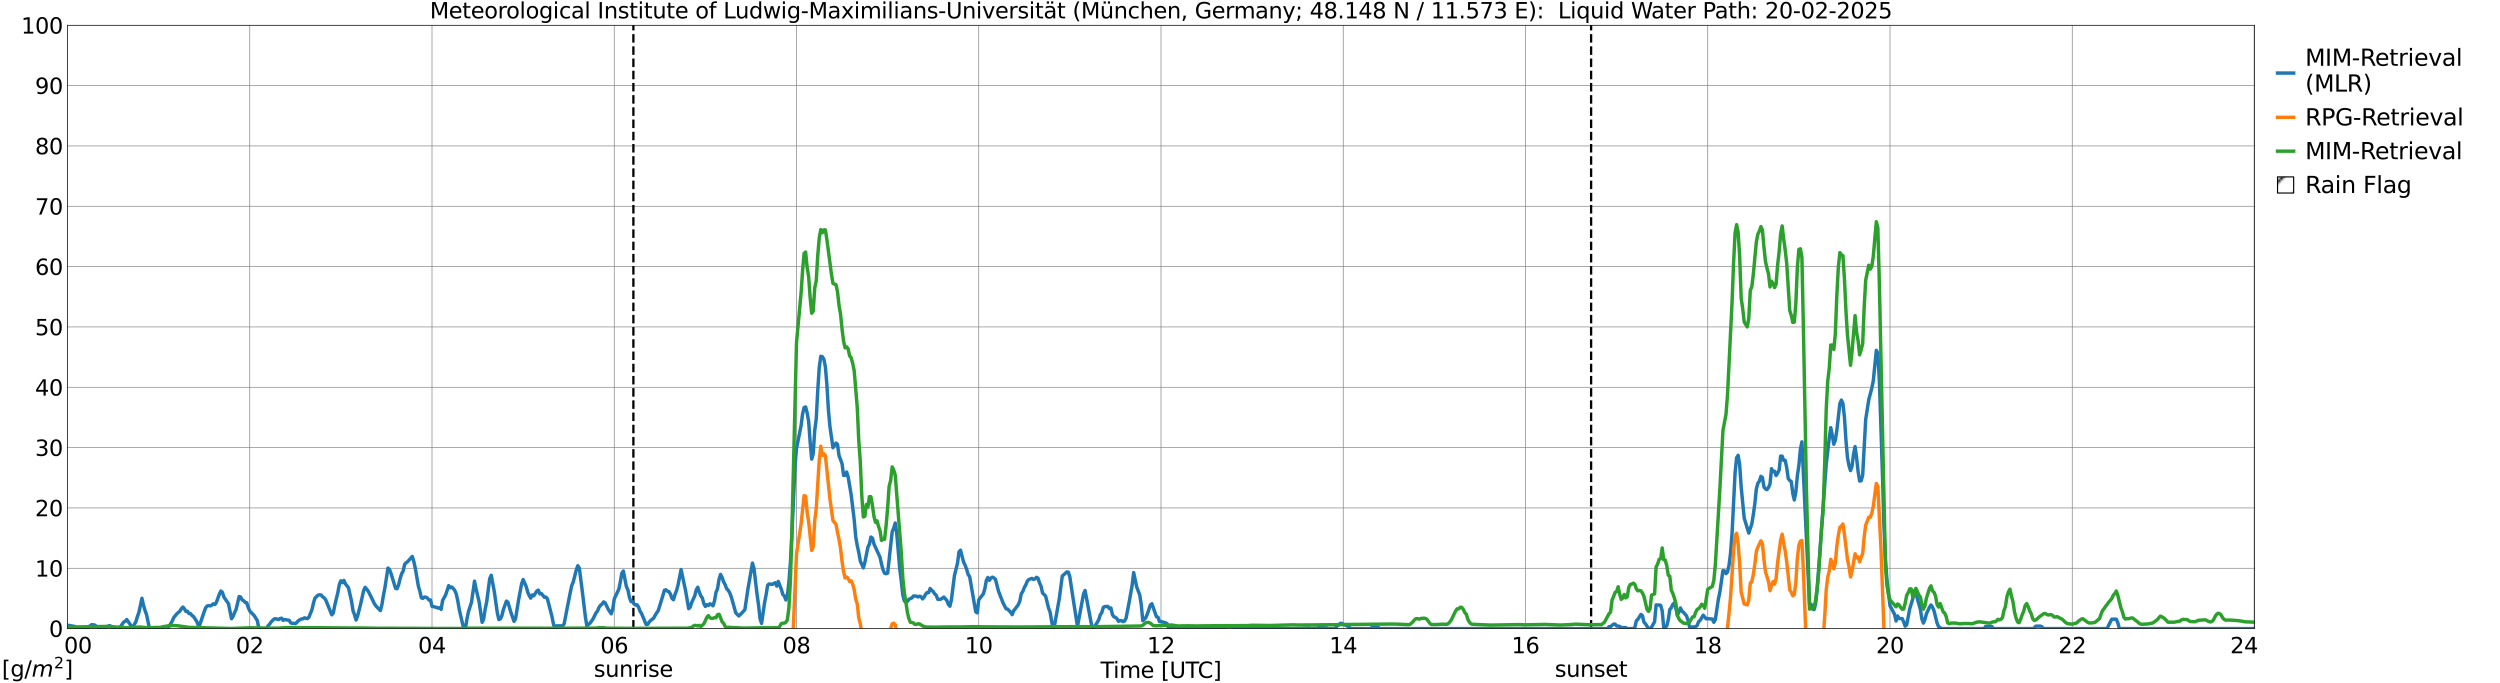 <?xml version="1.0" encoding="utf-8" standalone="no"?>
<!DOCTYPE svg PUBLIC "-//W3C//DTD SVG 1.1//EN"
  "http://www.w3.org/Graphics/SVG/1.1/DTD/svg11.dtd">
<svg xmlns:xlink="http://www.w3.org/1999/xlink" width="1085.4pt" height="296.64pt" viewBox="0 0 1085.4 296.64" xmlns="http://www.w3.org/2000/svg" version="1.1">
 <defs>
  <style type="text/css">*{stroke-linejoin: round; stroke-linecap: butt}</style>
 </defs>
 <g id="figure_1">
  <g id="patch_1">
   <path d="M 0 296.64 
L 1085.4 296.64 
L 1085.4 0 
L 0 0 
z
" style="fill: #ffffff"/>
  </g>
  <g id="axes_1">
   <g id="patch_2">
    <path d="M 29.306 272.909 
L 978.814 272.909 
L 978.814 10.976 
L 29.306 10.976 
z
" style="fill: #ffffff"/>
   </g>
   <g id="patch_3">
    <path d="M 978.814 272.909 
L 978.814 272.909 
L 978.814 10.976 
L 978.814 10.976 
z
" clip-path="url(#p36085b2d63)" style="fill: #d3d3d3; stroke: #d3d3d3; stroke-linejoin: miter"/>
   </g>
   <g id="matplotlib.axis_1">
    <g id="xtick_1">
     <g id="line2d_1">
      <path d="M 29.306 272.909 
L 29.306 10.976 
" clip-path="url(#p36085b2d63)" style="fill: none; stroke: #808080; stroke-width: 0.3; stroke-linecap: square"/>
     </g>
     <g id="line2d_2"/>
     <g id="text_1">
      <!--    00 -->
      <g transform="translate(18.733 283.627) scale(0.095 -0.095)">
       <defs>
        <path id="DejaVuSans-20" transform="scale(0.016)"/>
        <path id="DejaVuSans-30" d="M 2034 4250 
Q 1547 4250 1301 3770 
Q 1056 3291 1056 2328 
Q 1056 1369 1301 889 
Q 1547 409 2034 409 
Q 2525 409 2770 889 
Q 3016 1369 3016 2328 
Q 3016 3291 2770 3770 
Q 2525 4250 2034 4250 
z
M 2034 4750 
Q 2819 4750 3233 4129 
Q 3647 3509 3647 2328 
Q 3647 1150 3233 529 
Q 2819 -91 2034 -91 
Q 1250 -91 836 529 
Q 422 1150 422 2328 
Q 422 3509 836 4129 
Q 1250 4750 2034 4750 
z
" transform="scale(0.016)"/>
       </defs>
       <use xlink:href="#DejaVuSans-20"/>
       <use xlink:href="#DejaVuSans-20" transform="translate(31.787 0)"/>
       <use xlink:href="#DejaVuSans-20" transform="translate(63.574 0)"/>
       <use xlink:href="#DejaVuSans-30" transform="translate(95.361 0)"/>
       <use xlink:href="#DejaVuSans-30" transform="translate(158.984 0)"/>
      </g>
     </g>
    </g>
    <g id="xtick_2">
     <g id="line2d_3">
      <path d="M 108.431 272.909 
L 108.431 10.976 
" clip-path="url(#p36085b2d63)" style="fill: none; stroke: #808080; stroke-width: 0.3; stroke-linecap: square"/>
     </g>
     <g id="line2d_4"/>
     <g id="text_2">
      <!-- 02 -->
      <g transform="translate(102.387 283.627) scale(0.095 -0.095)">
       <defs>
        <path id="DejaVuSans-32" d="M 1228 531 
L 3431 531 
L 3431 0 
L 469 0 
L 469 531 
Q 828 903 1448 1529 
Q 2069 2156 2228 2338 
Q 2531 2678 2651 2914 
Q 2772 3150 2772 3378 
Q 2772 3750 2511 3984 
Q 2250 4219 1831 4219 
Q 1534 4219 1204 4116 
Q 875 4013 500 3803 
L 500 4441 
Q 881 4594 1212 4672 
Q 1544 4750 1819 4750 
Q 2544 4750 2975 4387 
Q 3406 4025 3406 3419 
Q 3406 3131 3298 2873 
Q 3191 2616 2906 2266 
Q 2828 2175 2409 1742 
Q 1991 1309 1228 531 
z
" transform="scale(0.016)"/>
       </defs>
       <use xlink:href="#DejaVuSans-30"/>
       <use xlink:href="#DejaVuSans-32" transform="translate(63.623 0)"/>
      </g>
     </g>
    </g>
    <g id="xtick_3">
     <g id="line2d_5">
      <path d="M 187.557 272.909 
L 187.557 10.976 
" clip-path="url(#p36085b2d63)" style="fill: none; stroke: #808080; stroke-width: 0.3; stroke-linecap: square"/>
     </g>
     <g id="line2d_6"/>
     <g id="text_3">
      <!-- 04 -->
      <g transform="translate(181.513 283.627) scale(0.095 -0.095)">
       <defs>
        <path id="DejaVuSans-34" d="M 2419 4116 
L 825 1625 
L 2419 1625 
L 2419 4116 
z
M 2253 4666 
L 3047 4666 
L 3047 1625 
L 3713 1625 
L 3713 1100 
L 3047 1100 
L 3047 0 
L 2419 0 
L 2419 1100 
L 313 1100 
L 313 1709 
L 2253 4666 
z
" transform="scale(0.016)"/>
       </defs>
       <use xlink:href="#DejaVuSans-30"/>
       <use xlink:href="#DejaVuSans-34" transform="translate(63.623 0)"/>
      </g>
     </g>
    </g>
    <g id="xtick_4">
     <g id="line2d_7">
      <path d="M 266.683 272.909 
L 266.683 10.976 
" clip-path="url(#p36085b2d63)" style="fill: none; stroke: #808080; stroke-width: 0.3; stroke-linecap: square"/>
     </g>
     <g id="line2d_8"/>
     <g id="text_4">
      <!-- 06 -->
      <g transform="translate(260.638 283.627) scale(0.095 -0.095)">
       <defs>
        <path id="DejaVuSans-36" d="M 2113 2584 
Q 1688 2584 1439 2293 
Q 1191 2003 1191 1497 
Q 1191 994 1439 701 
Q 1688 409 2113 409 
Q 2538 409 2786 701 
Q 3034 994 3034 1497 
Q 3034 2003 2786 2293 
Q 2538 2584 2113 2584 
z
M 3366 4563 
L 3366 3988 
Q 3128 4100 2886 4159 
Q 2644 4219 2406 4219 
Q 1781 4219 1451 3797 
Q 1122 3375 1075 2522 
Q 1259 2794 1537 2939 
Q 1816 3084 2150 3084 
Q 2853 3084 3261 2657 
Q 3669 2231 3669 1497 
Q 3669 778 3244 343 
Q 2819 -91 2113 -91 
Q 1303 -91 875 529 
Q 447 1150 447 2328 
Q 447 3434 972 4092 
Q 1497 4750 2381 4750 
Q 2619 4750 2861 4703 
Q 3103 4656 3366 4563 
z
" transform="scale(0.016)"/>
       </defs>
       <use xlink:href="#DejaVuSans-30"/>
       <use xlink:href="#DejaVuSans-36" transform="translate(63.623 0)"/>
      </g>
     </g>
    </g>
    <g id="xtick_5">
     <g id="line2d_9">
      <path d="M 345.808 272.909 
L 345.808 10.976 
" clip-path="url(#p36085b2d63)" style="fill: none; stroke: #808080; stroke-width: 0.3; stroke-linecap: square"/>
     </g>
     <g id="line2d_10"/>
     <g id="text_5">
      <!-- 08 -->
      <g transform="translate(339.764 283.627) scale(0.095 -0.095)">
       <defs>
        <path id="DejaVuSans-38" d="M 2034 2216 
Q 1584 2216 1326 1975 
Q 1069 1734 1069 1313 
Q 1069 891 1326 650 
Q 1584 409 2034 409 
Q 2484 409 2743 651 
Q 3003 894 3003 1313 
Q 3003 1734 2745 1975 
Q 2488 2216 2034 2216 
z
M 1403 2484 
Q 997 2584 770 2862 
Q 544 3141 544 3541 
Q 544 4100 942 4425 
Q 1341 4750 2034 4750 
Q 2731 4750 3128 4425 
Q 3525 4100 3525 3541 
Q 3525 3141 3298 2862 
Q 3072 2584 2669 2484 
Q 3125 2378 3379 2068 
Q 3634 1759 3634 1313 
Q 3634 634 3220 271 
Q 2806 -91 2034 -91 
Q 1263 -91 848 271 
Q 434 634 434 1313 
Q 434 1759 690 2068 
Q 947 2378 1403 2484 
z
M 1172 3481 
Q 1172 3119 1398 2916 
Q 1625 2713 2034 2713 
Q 2441 2713 2670 2916 
Q 2900 3119 2900 3481 
Q 2900 3844 2670 4047 
Q 2441 4250 2034 4250 
Q 1625 4250 1398 4047 
Q 1172 3844 1172 3481 
z
" transform="scale(0.016)"/>
       </defs>
       <use xlink:href="#DejaVuSans-30"/>
       <use xlink:href="#DejaVuSans-38" transform="translate(63.623 0)"/>
      </g>
     </g>
    </g>
    <g id="xtick_6">
     <g id="line2d_11">
      <path d="M 424.934 272.909 
L 424.934 10.976 
" clip-path="url(#p36085b2d63)" style="fill: none; stroke: #808080; stroke-width: 0.3; stroke-linecap: square"/>
     </g>
     <g id="line2d_12"/>
     <g id="text_6">
      <!-- 10 -->
      <g transform="translate(418.89 283.627) scale(0.095 -0.095)">
       <defs>
        <path id="DejaVuSans-31" d="M 794 531 
L 1825 531 
L 1825 4091 
L 703 3866 
L 703 4441 
L 1819 4666 
L 2450 4666 
L 2450 531 
L 3481 531 
L 3481 0 
L 794 0 
L 794 531 
z
" transform="scale(0.016)"/>
       </defs>
       <use xlink:href="#DejaVuSans-31"/>
       <use xlink:href="#DejaVuSans-30" transform="translate(63.623 0)"/>
      </g>
     </g>
    </g>
    <g id="xtick_7">
     <g id="line2d_13">
      <path d="M 504.06 272.909 
L 504.06 10.976 
" clip-path="url(#p36085b2d63)" style="fill: none; stroke: #808080; stroke-width: 0.3; stroke-linecap: square"/>
     </g>
     <g id="line2d_14"/>
     <g id="text_7">
      <!-- 12 -->
      <g transform="translate(498.015 283.627) scale(0.095 -0.095)">
       <use xlink:href="#DejaVuSans-31"/>
       <use xlink:href="#DejaVuSans-32" transform="translate(63.623 0)"/>
      </g>
     </g>
    </g>
    <g id="xtick_8">
     <g id="line2d_15">
      <path d="M 583.185 272.909 
L 583.185 10.976 
" clip-path="url(#p36085b2d63)" style="fill: none; stroke: #808080; stroke-width: 0.3; stroke-linecap: square"/>
     </g>
     <g id="line2d_16"/>
     <g id="text_8">
      <!-- 14 -->
      <g transform="translate(577.141 283.627) scale(0.095 -0.095)">
       <use xlink:href="#DejaVuSans-31"/>
       <use xlink:href="#DejaVuSans-34" transform="translate(63.623 0)"/>
      </g>
     </g>
    </g>
    <g id="xtick_9">
     <g id="line2d_17">
      <path d="M 662.311 272.909 
L 662.311 10.976 
" clip-path="url(#p36085b2d63)" style="fill: none; stroke: #808080; stroke-width: 0.3; stroke-linecap: square"/>
     </g>
     <g id="line2d_18"/>
     <g id="text_9">
      <!-- 16 -->
      <g transform="translate(656.267 283.627) scale(0.095 -0.095)">
       <use xlink:href="#DejaVuSans-31"/>
       <use xlink:href="#DejaVuSans-36" transform="translate(63.623 0)"/>
      </g>
     </g>
    </g>
    <g id="xtick_10">
     <g id="line2d_19">
      <path d="M 741.437 272.909 
L 741.437 10.976 
" clip-path="url(#p36085b2d63)" style="fill: none; stroke: #808080; stroke-width: 0.3; stroke-linecap: square"/>
     </g>
     <g id="line2d_20"/>
     <g id="text_10">
      <!-- 18 -->
      <g transform="translate(735.392 283.627) scale(0.095 -0.095)">
       <use xlink:href="#DejaVuSans-31"/>
       <use xlink:href="#DejaVuSans-38" transform="translate(63.623 0)"/>
      </g>
     </g>
    </g>
    <g id="xtick_11">
     <g id="line2d_21">
      <path d="M 820.562 272.909 
L 820.562 10.976 
" clip-path="url(#p36085b2d63)" style="fill: none; stroke: #808080; stroke-width: 0.3; stroke-linecap: square"/>
     </g>
     <g id="line2d_22"/>
     <g id="text_11">
      <!-- 20 -->
      <g transform="translate(814.518 283.627) scale(0.095 -0.095)">
       <use xlink:href="#DejaVuSans-32"/>
       <use xlink:href="#DejaVuSans-30" transform="translate(63.623 0)"/>
      </g>
     </g>
    </g>
    <g id="xtick_12">
     <g id="line2d_23">
      <path d="M 899.688 272.909 
L 899.688 10.976 
" clip-path="url(#p36085b2d63)" style="fill: none; stroke: #808080; stroke-width: 0.3; stroke-linecap: square"/>
     </g>
     <g id="line2d_24"/>
     <g id="text_12">
      <!-- 22 -->
      <g transform="translate(893.644 283.627) scale(0.095 -0.095)">
       <use xlink:href="#DejaVuSans-32"/>
       <use xlink:href="#DejaVuSans-32" transform="translate(63.623 0)"/>
      </g>
     </g>
    </g>
    <g id="xtick_13">
     <g id="line2d_25">
      <path d="M 978.814 272.909 
L 978.814 10.976 
" clip-path="url(#p36085b2d63)" style="fill: none; stroke: #808080; stroke-width: 0.3; stroke-linecap: square"/>
     </g>
     <g id="line2d_26"/>
     <g id="text_13">
      <!-- 24    -->
      <g transform="translate(968.241 283.627) scale(0.095 -0.095)">
       <use xlink:href="#DejaVuSans-32"/>
       <use xlink:href="#DejaVuSans-34" transform="translate(63.623 0)"/>
       <use xlink:href="#DejaVuSans-20" transform="translate(127.246 0)"/>
       <use xlink:href="#DejaVuSans-20" transform="translate(159.033 0)"/>
       <use xlink:href="#DejaVuSans-20" transform="translate(190.82 0)"/>
      </g>
     </g>
    </g>
    <g id="text_14">
     <!-- Time [UTC] -->
     <g transform="translate(477.806 294.322) scale(0.095 -0.095)">
      <defs>
       <path id="DejaVuSans-54" d="M -19 4666 
L 3928 4666 
L 3928 4134 
L 2272 4134 
L 2272 0 
L 1638 0 
L 1638 4134 
L -19 4134 
L -19 4666 
z
" transform="scale(0.016)"/>
       <path id="DejaVuSans-69" d="M 603 3500 
L 1178 3500 
L 1178 0 
L 603 0 
L 603 3500 
z
M 603 4863 
L 1178 4863 
L 1178 4134 
L 603 4134 
L 603 4863 
z
" transform="scale(0.016)"/>
       <path id="DejaVuSans-6d" d="M 3328 2828 
Q 3544 3216 3844 3400 
Q 4144 3584 4550 3584 
Q 5097 3584 5394 3201 
Q 5691 2819 5691 2113 
L 5691 0 
L 5113 0 
L 5113 2094 
Q 5113 2597 4934 2840 
Q 4756 3084 4391 3084 
Q 3944 3084 3684 2787 
Q 3425 2491 3425 1978 
L 3425 0 
L 2847 0 
L 2847 2094 
Q 2847 2600 2669 2842 
Q 2491 3084 2119 3084 
Q 1678 3084 1418 2786 
Q 1159 2488 1159 1978 
L 1159 0 
L 581 0 
L 581 3500 
L 1159 3500 
L 1159 2956 
Q 1356 3278 1631 3431 
Q 1906 3584 2284 3584 
Q 2666 3584 2933 3390 
Q 3200 3197 3328 2828 
z
" transform="scale(0.016)"/>
       <path id="DejaVuSans-65" d="M 3597 1894 
L 3597 1613 
L 953 1613 
Q 991 1019 1311 708 
Q 1631 397 2203 397 
Q 2534 397 2845 478 
Q 3156 559 3463 722 
L 3463 178 
Q 3153 47 2828 -22 
Q 2503 -91 2169 -91 
Q 1331 -91 842 396 
Q 353 884 353 1716 
Q 353 2575 817 3079 
Q 1281 3584 2069 3584 
Q 2775 3584 3186 3129 
Q 3597 2675 3597 1894 
z
M 3022 2063 
Q 3016 2534 2758 2815 
Q 2500 3097 2075 3097 
Q 1594 3097 1305 2825 
Q 1016 2553 972 2059 
L 3022 2063 
z
" transform="scale(0.016)"/>
       <path id="DejaVuSans-5b" d="M 550 4863 
L 1875 4863 
L 1875 4416 
L 1125 4416 
L 1125 -397 
L 1875 -397 
L 1875 -844 
L 550 -844 
L 550 4863 
z
" transform="scale(0.016)"/>
       <path id="DejaVuSans-55" d="M 556 4666 
L 1191 4666 
L 1191 1831 
Q 1191 1081 1462 751 
Q 1734 422 2344 422 
Q 2950 422 3222 751 
Q 3494 1081 3494 1831 
L 3494 4666 
L 4128 4666 
L 4128 1753 
Q 4128 841 3676 375 
Q 3225 -91 2344 -91 
Q 1459 -91 1007 375 
Q 556 841 556 1753 
L 556 4666 
z
" transform="scale(0.016)"/>
       <path id="DejaVuSans-43" d="M 4122 4306 
L 4122 3641 
Q 3803 3938 3442 4084 
Q 3081 4231 2675 4231 
Q 1875 4231 1450 3742 
Q 1025 3253 1025 2328 
Q 1025 1406 1450 917 
Q 1875 428 2675 428 
Q 3081 428 3442 575 
Q 3803 722 4122 1019 
L 4122 359 
Q 3791 134 3420 21 
Q 3050 -91 2638 -91 
Q 1578 -91 968 557 
Q 359 1206 359 2328 
Q 359 3453 968 4101 
Q 1578 4750 2638 4750 
Q 3056 4750 3426 4639 
Q 3797 4528 4122 4306 
z
" transform="scale(0.016)"/>
       <path id="DejaVuSans-5d" d="M 1947 4863 
L 1947 -844 
L 622 -844 
L 622 -397 
L 1369 -397 
L 1369 4416 
L 622 4416 
L 622 4863 
L 1947 4863 
z
" transform="scale(0.016)"/>
      </defs>
      <use xlink:href="#DejaVuSans-54"/>
      <use xlink:href="#DejaVuSans-69" transform="translate(57.959 0)"/>
      <use xlink:href="#DejaVuSans-6d" transform="translate(85.742 0)"/>
      <use xlink:href="#DejaVuSans-65" transform="translate(183.154 0)"/>
      <use xlink:href="#DejaVuSans-20" transform="translate(244.678 0)"/>
      <use xlink:href="#DejaVuSans-5b" transform="translate(276.465 0)"/>
      <use xlink:href="#DejaVuSans-55" transform="translate(315.479 0)"/>
      <use xlink:href="#DejaVuSans-54" transform="translate(388.672 0)"/>
      <use xlink:href="#DejaVuSans-43" transform="translate(443.881 0)"/>
      <use xlink:href="#DejaVuSans-5d" transform="translate(513.705 0)"/>
     </g>
    </g>
   </g>
   <g id="matplotlib.axis_2">
    <g id="ytick_1">
     <g id="line2d_27">
      <path d="M 29.306 272.909 
L 978.814 272.909 
" clip-path="url(#p36085b2d63)" style="fill: none; stroke: #808080; stroke-width: 0.3; stroke-linecap: square"/>
     </g>
     <g id="line2d_28"/>
     <g id="text_15">
      <!-- 0 -->
      <g transform="translate(21.261 276.518) scale(0.095 -0.095)">
       <use xlink:href="#DejaVuSans-30"/>
      </g>
     </g>
    </g>
    <g id="ytick_2">
     <g id="line2d_29">
      <path d="M 29.306 246.715 
L 978.814 246.715 
" clip-path="url(#p36085b2d63)" style="fill: none; stroke: #808080; stroke-width: 0.3; stroke-linecap: square"/>
     </g>
     <g id="line2d_30"/>
     <g id="text_16">
      <!-- 10 -->
      <g transform="translate(15.217 250.325) scale(0.095 -0.095)">
       <use xlink:href="#DejaVuSans-31"/>
       <use xlink:href="#DejaVuSans-30" transform="translate(63.623 0)"/>
      </g>
     </g>
    </g>
    <g id="ytick_3">
     <g id="line2d_31">
      <path d="M 29.306 220.522 
L 978.814 220.522 
" clip-path="url(#p36085b2d63)" style="fill: none; stroke: #808080; stroke-width: 0.3; stroke-linecap: square"/>
     </g>
     <g id="line2d_32"/>
     <g id="text_17">
      <!-- 20 -->
      <g transform="translate(15.217 224.131) scale(0.095 -0.095)">
       <use xlink:href="#DejaVuSans-32"/>
       <use xlink:href="#DejaVuSans-30" transform="translate(63.623 0)"/>
      </g>
     </g>
    </g>
    <g id="ytick_4">
     <g id="line2d_33">
      <path d="M 29.306 194.329 
L 978.814 194.329 
" clip-path="url(#p36085b2d63)" style="fill: none; stroke: #808080; stroke-width: 0.3; stroke-linecap: square"/>
     </g>
     <g id="line2d_34"/>
     <g id="text_18">
      <!-- 30 -->
      <g transform="translate(15.217 197.938) scale(0.095 -0.095)">
       <defs>
        <path id="DejaVuSans-33" d="M 2597 2516 
Q 3050 2419 3304 2112 
Q 3559 1806 3559 1356 
Q 3559 666 3084 287 
Q 2609 -91 1734 -91 
Q 1441 -91 1130 -33 
Q 819 25 488 141 
L 488 750 
Q 750 597 1062 519 
Q 1375 441 1716 441 
Q 2309 441 2620 675 
Q 2931 909 2931 1356 
Q 2931 1769 2642 2001 
Q 2353 2234 1838 2234 
L 1294 2234 
L 1294 2753 
L 1863 2753 
Q 2328 2753 2575 2939 
Q 2822 3125 2822 3475 
Q 2822 3834 2567 4026 
Q 2313 4219 1838 4219 
Q 1578 4219 1281 4162 
Q 984 4106 628 3988 
L 628 4550 
Q 988 4650 1302 4700 
Q 1616 4750 1894 4750 
Q 2613 4750 3031 4423 
Q 3450 4097 3450 3541 
Q 3450 3153 3228 2886 
Q 3006 2619 2597 2516 
z
" transform="scale(0.016)"/>
       </defs>
       <use xlink:href="#DejaVuSans-33"/>
       <use xlink:href="#DejaVuSans-30" transform="translate(63.623 0)"/>
      </g>
     </g>
    </g>
    <g id="ytick_5">
     <g id="line2d_35">
      <path d="M 29.306 168.136 
L 978.814 168.136 
" clip-path="url(#p36085b2d63)" style="fill: none; stroke: #808080; stroke-width: 0.3; stroke-linecap: square"/>
     </g>
     <g id="line2d_36"/>
     <g id="text_19">
      <!-- 40 -->
      <g transform="translate(15.217 171.745) scale(0.095 -0.095)">
       <use xlink:href="#DejaVuSans-34"/>
       <use xlink:href="#DejaVuSans-30" transform="translate(63.623 0)"/>
      </g>
     </g>
    </g>
    <g id="ytick_6">
     <g id="line2d_37">
      <path d="M 29.306 141.942 
L 978.814 141.942 
" clip-path="url(#p36085b2d63)" style="fill: none; stroke: #808080; stroke-width: 0.3; stroke-linecap: square"/>
     </g>
     <g id="line2d_38"/>
     <g id="text_20">
      <!-- 50 -->
      <g transform="translate(15.217 145.551) scale(0.095 -0.095)">
       <defs>
        <path id="DejaVuSans-35" d="M 691 4666 
L 3169 4666 
L 3169 4134 
L 1269 4134 
L 1269 2991 
Q 1406 3038 1543 3061 
Q 1681 3084 1819 3084 
Q 2600 3084 3056 2656 
Q 3513 2228 3513 1497 
Q 3513 744 3044 326 
Q 2575 -91 1722 -91 
Q 1428 -91 1123 -41 
Q 819 9 494 109 
L 494 744 
Q 775 591 1075 516 
Q 1375 441 1709 441 
Q 2250 441 2565 725 
Q 2881 1009 2881 1497 
Q 2881 1984 2565 2268 
Q 2250 2553 1709 2553 
Q 1456 2553 1204 2497 
Q 953 2441 691 2322 
L 691 4666 
z
" transform="scale(0.016)"/>
       </defs>
       <use xlink:href="#DejaVuSans-35"/>
       <use xlink:href="#DejaVuSans-30" transform="translate(63.623 0)"/>
      </g>
     </g>
    </g>
    <g id="ytick_7">
     <g id="line2d_39">
      <path d="M 29.306 115.749 
L 978.814 115.749 
" clip-path="url(#p36085b2d63)" style="fill: none; stroke: #808080; stroke-width: 0.3; stroke-linecap: square"/>
     </g>
     <g id="line2d_40"/>
     <g id="text_21">
      <!-- 60 -->
      <g transform="translate(15.217 119.358) scale(0.095 -0.095)">
       <use xlink:href="#DejaVuSans-36"/>
       <use xlink:href="#DejaVuSans-30" transform="translate(63.623 0)"/>
      </g>
     </g>
    </g>
    <g id="ytick_8">
     <g id="line2d_41">
      <path d="M 29.306 89.556 
L 978.814 89.556 
" clip-path="url(#p36085b2d63)" style="fill: none; stroke: #808080; stroke-width: 0.3; stroke-linecap: square"/>
     </g>
     <g id="line2d_42"/>
     <g id="text_22">
      <!-- 70 -->
      <g transform="translate(15.217 93.165) scale(0.095 -0.095)">
       <defs>
        <path id="DejaVuSans-37" d="M 525 4666 
L 3525 4666 
L 3525 4397 
L 1831 0 
L 1172 0 
L 2766 4134 
L 525 4134 
L 525 4666 
z
" transform="scale(0.016)"/>
       </defs>
       <use xlink:href="#DejaVuSans-37"/>
       <use xlink:href="#DejaVuSans-30" transform="translate(63.623 0)"/>
      </g>
     </g>
    </g>
    <g id="ytick_9">
     <g id="line2d_43">
      <path d="M 29.306 63.362 
L 978.814 63.362 
" clip-path="url(#p36085b2d63)" style="fill: none; stroke: #808080; stroke-width: 0.3; stroke-linecap: square"/>
     </g>
     <g id="line2d_44"/>
     <g id="text_23">
      <!-- 80 -->
      <g transform="translate(15.217 66.972) scale(0.095 -0.095)">
       <use xlink:href="#DejaVuSans-38"/>
       <use xlink:href="#DejaVuSans-30" transform="translate(63.623 0)"/>
      </g>
     </g>
    </g>
    <g id="ytick_10">
     <g id="line2d_45">
      <path d="M 29.306 37.169 
L 978.814 37.169 
" clip-path="url(#p36085b2d63)" style="fill: none; stroke: #808080; stroke-width: 0.3; stroke-linecap: square"/>
     </g>
     <g id="line2d_46"/>
     <g id="text_24">
      <!-- 90 -->
      <g transform="translate(15.217 40.778) scale(0.095 -0.095)">
       <defs>
        <path id="DejaVuSans-39" d="M 703 97 
L 703 672 
Q 941 559 1184 500 
Q 1428 441 1663 441 
Q 2288 441 2617 861 
Q 2947 1281 2994 2138 
Q 2813 1869 2534 1725 
Q 2256 1581 1919 1581 
Q 1219 1581 811 2004 
Q 403 2428 403 3163 
Q 403 3881 828 4315 
Q 1253 4750 1959 4750 
Q 2769 4750 3195 4129 
Q 3622 3509 3622 2328 
Q 3622 1225 3098 567 
Q 2575 -91 1691 -91 
Q 1453 -91 1209 -44 
Q 966 3 703 97 
z
M 1959 2075 
Q 2384 2075 2632 2365 
Q 2881 2656 2881 3163 
Q 2881 3666 2632 3958 
Q 2384 4250 1959 4250 
Q 1534 4250 1286 3958 
Q 1038 3666 1038 3163 
Q 1038 2656 1286 2365 
Q 1534 2075 1959 2075 
z
" transform="scale(0.016)"/>
       </defs>
       <use xlink:href="#DejaVuSans-39"/>
       <use xlink:href="#DejaVuSans-30" transform="translate(63.623 0)"/>
      </g>
     </g>
    </g>
    <g id="ytick_11">
     <g id="line2d_47">
      <path d="M 29.306 10.976 
L 978.814 10.976 
" clip-path="url(#p36085b2d63)" style="fill: none; stroke: #808080; stroke-width: 0.3; stroke-linecap: square"/>
     </g>
     <g id="line2d_48"/>
     <g id="text_25">
      <!-- 100 -->
      <g transform="translate(9.173 14.585) scale(0.095 -0.095)">
       <use xlink:href="#DejaVuSans-31"/>
       <use xlink:href="#DejaVuSans-30" transform="translate(63.623 0)"/>
       <use xlink:href="#DejaVuSans-30" transform="translate(127.246 0)"/>
      </g>
     </g>
    </g>
   </g>
   <g id="line2d_49">
    <path d="M 274.991 272.909 
L 274.991 10.976 
" clip-path="url(#p36085b2d63)" style="fill: none; stroke-dasharray: 3.7,1.6; stroke-dashoffset: 0; stroke: #000000"/>
   </g>
   <g id="line2d_50">
    <path d="M 690.796 272.909 
L 690.796 10.976 
" clip-path="url(#p36085b2d63)" style="fill: none; stroke-dasharray: 3.7,1.6; stroke-dashoffset: 0; stroke: #000000"/>
   </g>
   <g id="line2d_51">
    <path d="M 29.306 271.426 
L 32.603 272.019 
L 33.262 272.909 
L 37.218 272.844 
L 37.878 272.711 
L 39.197 271.619 
L 39.856 271.201 
L 41.175 271.399 
L 42.493 272.491 
L 43.153 272.909 
L 43.812 272.451 
L 44.472 272.451 
L 46.45 272.056 
L 47.109 271.786 
L 47.768 271.64 
L 48.428 272.097 
L 49.087 272.097 
L 50.406 272.762 
L 51.065 272.909 
L 51.725 272.909 
L 53.703 270.063 
L 54.362 269.731 
L 55.022 268.981 
L 57 271.827 
L 57.659 272.158 
L 58.978 269.995 
L 59.637 267.715 
L 60.297 265.908 
L 61.615 259.761 
L 62.275 262.674 
L 62.934 264.954 
L 63.594 266.761 
L 64.912 272.909 
L 72.166 272.909 
L 72.825 272.741 
L 73.484 271.906 
L 74.803 269.568 
L 75.462 268.086 
L 76.781 266.464 
L 78.1 265.335 
L 78.759 264.237 
L 79.419 263.557 
L 80.078 264.37 
L 80.737 265.479 
L 81.397 265.394 
L 82.056 266.377 
L 82.716 266.421 
L 83.375 267.228 
L 84.034 267.735 
L 85.353 269.671 
L 86.013 271.268 
L 86.672 271.446 
L 88.65 265.559 
L 89.309 263.845 
L 89.969 263.095 
L 90.628 262.913 
L 91.288 263.074 
L 91.947 262.725 
L 92.606 262.148 
L 93.266 262.475 
L 93.925 261.55 
L 95.244 257.954 
L 95.903 256.586 
L 96.563 257.207 
L 97.222 259.243 
L 99.2 262.111 
L 100.519 268.627 
L 101.178 267.669 
L 101.838 265.972 
L 102.497 264.614 
L 103.816 258.99 
L 104.475 259.194 
L 105.135 260.472 
L 105.794 260.783 
L 106.453 261.566 
L 107.113 261.708 
L 107.772 263.727 
L 108.431 265.29 
L 110.41 267.331 
L 111.728 269.491 
L 112.388 272.909 
L 115.685 272.909 
L 116.344 271.739 
L 117.003 271.061 
L 117.663 270.077 
L 118.982 268.749 
L 119.641 268.637 
L 120.96 268.994 
L 121.619 268.534 
L 122.278 268.412 
L 122.938 269.339 
L 123.597 268.97 
L 125.575 269.353 
L 126.235 270.432 
L 126.894 270.665 
L 127.553 270.616 
L 128.213 270.788 
L 128.872 270.257 
L 129.532 269.473 
L 130.85 268.725 
L 131.51 268.675 
L 132.169 268.25 
L 133.488 268.585 
L 134.147 267.92 
L 135.466 264.593 
L 136.125 261.726 
L 136.785 259.585 
L 138.104 258.39 
L 138.763 258.232 
L 139.422 258.338 
L 140.082 259.122 
L 140.741 259.56 
L 141.4 260.423 
L 144.038 266.924 
L 144.697 266.163 
L 145.357 262.733 
L 146.676 257.286 
L 147.335 253.717 
L 147.994 252.155 
L 148.654 252.982 
L 149.313 251.993 
L 149.972 253.482 
L 151.291 255.191 
L 152.61 260.952 
L 153.269 265.158 
L 153.929 266.913 
L 154.588 269.189 
L 155.247 267.487 
L 156.566 262.308 
L 157.885 256.365 
L 158.544 254.991 
L 159.863 256.657 
L 161.182 259.273 
L 162.501 262.024 
L 163.16 263.027 
L 165.138 265.08 
L 165.798 262.6 
L 166.457 258.507 
L 167.116 255.156 
L 168.435 246.63 
L 169.094 247.217 
L 169.754 248.971 
L 171.732 255.442 
L 172.391 255.606 
L 173.051 253.939 
L 173.71 251.21 
L 174.37 249.09 
L 175.029 247.952 
L 175.688 244.986 
L 176.348 244.314 
L 177.007 243.821 
L 178.985 241.584 
L 179.645 243.742 
L 180.304 246.688 
L 181.623 254.399 
L 182.282 256.656 
L 182.941 259.557 
L 183.601 259.799 
L 184.26 259.226 
L 184.92 259.248 
L 185.579 259.674 
L 186.238 260.511 
L 186.898 260.481 
L 187.557 263.24 
L 189.535 263.702 
L 190.195 264.016 
L 190.854 263.827 
L 191.513 264.556 
L 192.173 260.673 
L 193.492 258.249 
L 194.81 254.264 
L 195.47 255.176 
L 196.129 254.852 
L 196.788 255.506 
L 197.448 256.376 
L 198.107 257.955 
L 198.767 260.926 
L 199.426 264.782 
L 200.745 270.489 
L 201.404 272.909 
L 202.063 272.909 
L 202.723 268.791 
L 203.382 265.593 
L 204.701 261.467 
L 206.02 252.311 
L 206.679 255.65 
L 207.998 261.203 
L 209.317 270.197 
L 209.976 268.806 
L 210.635 264.479 
L 211.295 261.338 
L 212.614 251.205 
L 213.273 249.766 
L 214.592 256.787 
L 215.91 266.008 
L 216.57 268.969 
L 217.229 268.702 
L 217.889 267.322 
L 218.548 264.625 
L 219.867 260.97 
L 220.526 261.459 
L 221.845 265.985 
L 223.164 269.759 
L 223.823 268.679 
L 225.142 260.512 
L 226.461 253.497 
L 227.12 251.614 
L 228.439 254.631 
L 229.098 257.012 
L 229.757 258.593 
L 230.417 259.672 
L 231.076 258.306 
L 231.736 258.683 
L 233.054 256.629 
L 233.714 256.207 
L 234.373 257.841 
L 235.033 257.689 
L 236.351 259.302 
L 237.011 259.217 
L 237.67 260.021 
L 238.989 265.144 
L 239.648 267.722 
L 240.308 271.063 
L 240.967 272.909 
L 241.626 271.723 
L 244.264 271.723 
L 244.923 270.888 
L 246.242 264.041 
L 247.561 257.336 
L 248.22 254.262 
L 248.88 252.647 
L 250.198 247.446 
L 250.858 245.607 
L 251.517 246.634 
L 252.836 256.946 
L 254.155 267.857 
L 254.814 271.919 
L 255.473 271.024 
L 256.133 270.604 
L 257.451 268.746 
L 258.77 266.072 
L 259.43 265.258 
L 260.089 263.643 
L 260.748 262.785 
L 261.408 262.249 
L 262.067 261.326 
L 262.726 261.732 
L 264.045 264.473 
L 265.364 266.49 
L 266.023 264.493 
L 266.683 260.033 
L 268.661 255.825 
L 269.32 252.719 
L 269.98 248.861 
L 270.639 247.92 
L 271.958 254.728 
L 272.617 256.128 
L 273.277 259.359 
L 273.936 261.157 
L 274.595 261.191 
L 275.255 262.133 
L 275.914 262.684 
L 276.573 262.581 
L 277.233 263.584 
L 277.892 265.385 
L 278.552 266.386 
L 280.53 271.165 
L 281.189 271.091 
L 281.849 270.07 
L 282.508 269.387 
L 283.827 268.339 
L 284.486 267.037 
L 285.805 265.031 
L 287.783 258.618 
L 288.442 256.279 
L 289.102 256.061 
L 289.761 256.662 
L 290.42 256.851 
L 291.08 257.937 
L 291.739 259.792 
L 292.399 260.364 
L 293.058 258.072 
L 293.717 256.449 
L 294.377 253.982 
L 295.696 247.294 
L 297.674 256.579 
L 298.992 264.265 
L 299.652 263.604 
L 300.311 261.539 
L 301.63 258.71 
L 302.289 256.06 
L 302.949 254.962 
L 303.608 257.074 
L 304.267 258.66 
L 304.927 259.622 
L 305.586 262.079 
L 306.246 263.295 
L 306.905 262.511 
L 307.564 262.869 
L 308.224 262.14 
L 308.883 262.485 
L 309.543 263.01 
L 310.202 260.913 
L 310.861 257.132 
L 311.521 255.615 
L 312.18 251.497 
L 312.839 249.391 
L 313.499 250.705 
L 314.158 252.611 
L 314.818 253.853 
L 315.477 255.591 
L 316.136 256.239 
L 316.796 257.354 
L 317.455 259.025 
L 319.433 266.073 
L 320.752 267.424 
L 322.071 266.157 
L 323.39 264.685 
L 324.708 255.8 
L 326.686 244.47 
L 327.346 246.787 
L 328.665 257.892 
L 329.324 262.605 
L 329.983 268.658 
L 330.643 270.657 
L 331.961 261.611 
L 332.621 258.19 
L 333.28 254.079 
L 333.94 253.529 
L 335.258 253.719 
L 336.577 253.013 
L 337.236 254.463 
L 337.896 252.432 
L 339.215 255.826 
L 339.874 258.089 
L 340.533 258.751 
L 341.193 260.471 
L 341.852 258.726 
L 342.512 252.705 
L 343.171 244.095 
L 343.83 231.866 
L 345.149 202.696 
L 345.808 194.694 
L 347.787 184.843 
L 348.446 179.724 
L 349.105 176.956 
L 349.765 176.684 
L 350.424 179.236 
L 351.083 182.92 
L 351.743 192.036 
L 352.402 199.328 
L 353.062 197.069 
L 353.721 186.923 
L 354.38 181.769 
L 355.04 169.369 
L 355.699 159.428 
L 356.359 154.704 
L 357.018 154.881 
L 357.677 155.903 
L 358.337 159.247 
L 358.996 166.922 
L 359.655 177.837 
L 360.315 185.09 
L 361.634 194.371 
L 362.952 192.367 
L 363.612 192.946 
L 364.271 197.778 
L 365.59 201.331 
L 366.249 206.402 
L 366.909 206.42 
L 367.568 204.929 
L 368.227 207.047 
L 369.546 214.849 
L 370.865 225.754 
L 371.524 233.104 
L 372.184 236.888 
L 372.843 239.815 
L 373.502 243.58 
L 374.821 246.549 
L 375.481 244.192 
L 376.799 237.576 
L 377.459 236.214 
L 378.118 233.169 
L 378.777 233.644 
L 379.437 236.177 
L 382.074 241.96 
L 382.734 244.984 
L 383.393 247.428 
L 384.053 248.901 
L 384.712 249.09 
L 385.371 248.835 
L 387.349 230.885 
L 388.009 229.322 
L 388.668 227.07 
L 389.328 231.501 
L 390.646 247.085 
L 391.306 252.256 
L 391.965 258.313 
L 392.624 260.868 
L 393.284 261.508 
L 393.943 261.109 
L 394.603 260.184 
L 395.921 259.568 
L 396.581 258.746 
L 397.899 258.825 
L 398.559 259.182 
L 399.218 258.85 
L 399.878 259.076 
L 400.537 260.023 
L 401.196 259.299 
L 401.856 257.988 
L 402.515 257.263 
L 403.175 257.313 
L 403.834 255.503 
L 404.493 256.337 
L 405.153 256.818 
L 405.812 257.848 
L 406.471 258.433 
L 407.131 260.167 
L 407.79 260.257 
L 408.45 260.128 
L 409.109 259.741 
L 409.768 259.22 
L 411.087 260.702 
L 411.746 262.418 
L 412.406 263.195 
L 413.065 260.382 
L 414.384 249.859 
L 415.703 244.553 
L 416.362 239.592 
L 417.022 238.878 
L 418.34 244.018 
L 419 245.363 
L 419.659 247.101 
L 420.318 249.443 
L 420.978 250.288 
L 423.615 265.633 
L 424.275 266.067 
L 424.934 260.404 
L 426.912 257.844 
L 427.572 255.613 
L 428.231 251.948 
L 428.89 250.72 
L 429.55 251.969 
L 430.209 250.974 
L 430.869 250.579 
L 431.528 250.934 
L 432.187 251.515 
L 433.506 256.663 
L 435.484 261.765 
L 436.803 264.316 
L 437.462 264.423 
L 438.781 265.828 
L 439.44 266.843 
L 440.1 265.1 
L 440.759 264.34 
L 442.078 262.544 
L 442.737 261.074 
L 443.397 257.777 
L 444.056 256.794 
L 444.716 255.081 
L 445.375 253.892 
L 446.034 252.27 
L 446.694 251.608 
L 448.012 251.108 
L 448.672 251.541 
L 449.331 251.34 
L 449.991 250.655 
L 450.65 251.003 
L 451.309 253.069 
L 451.969 254.473 
L 452.628 257.472 
L 453.947 258.754 
L 455.266 264.076 
L 455.925 265.814 
L 456.584 269.797 
L 457.244 272.909 
L 457.903 271.138 
L 459.222 263.733 
L 459.881 260.002 
L 461.2 250.089 
L 463.178 248.312 
L 463.838 248.406 
L 464.497 250.569 
L 465.816 259.352 
L 467.794 271.983 
L 470.431 257.849 
L 471.091 256.365 
L 473.728 270.391 
L 474.388 272.77 
L 475.047 272.483 
L 477.025 269.058 
L 477.685 266.964 
L 478.344 265.973 
L 479.003 263.717 
L 479.663 263.343 
L 480.981 263.281 
L 481.641 264.224 
L 482.3 263.949 
L 482.96 266.821 
L 483.619 267.806 
L 484.278 268.028 
L 484.938 268.595 
L 485.597 269.732 
L 486.256 269.475 
L 486.916 269.47 
L 487.575 269.888 
L 488.235 269.619 
L 488.894 268.388 
L 490.213 261.551 
L 491.532 254.129 
L 492.191 248.588 
L 493.51 254.834 
L 494.828 258.295 
L 495.488 262.495 
L 496.147 269.457 
L 496.807 268.914 
L 497.466 268.118 
L 498.125 266.605 
L 499.444 262.657 
L 500.103 262.107 
L 502.082 267.753 
L 502.741 267.938 
L 503.4 269.859 
L 504.06 269.859 
L 506.038 270.393 
L 506.697 270.779 
L 507.357 272.909 
L 508.016 272.485 
L 510.654 272.485 
L 511.313 272.909 
L 531.754 272.909 
L 532.413 271.975 
L 535.051 271.975 
L 535.71 272.909 
L 537.029 272.909 
L 537.688 272.547 
L 540.326 272.499 
L 540.985 272.861 
L 565.382 272.909 
L 566.042 272.683 
L 568.679 272.683 
L 569.338 272.909 
L 569.998 272.909 
L 570.657 272.755 
L 571.976 272.755 
L 572.635 272.432 
L 573.954 272.432 
L 574.613 272.586 
L 575.932 272.586 
L 576.592 272.909 
L 579.229 272.909 
L 579.889 272.596 
L 580.548 271.77 
L 581.207 271.285 
L 581.867 270.639 
L 582.526 270.639 
L 585.823 272.263 
L 586.482 272.909 
L 595.054 272.909 
L 595.714 272.353 
L 598.351 272.353 
L 599.011 272.909 
L 697.918 272.909 
L 698.577 272.07 
L 699.236 272.07 
L 700.555 270.966 
L 701.215 270.966 
L 701.874 271.805 
L 702.533 271.805 
L 703.193 271.978 
L 703.852 272.481 
L 705.83 272.481 
L 706.49 272.909 
L 709.127 272.909 
L 709.786 272.372 
L 710.446 269.505 
L 711.105 268.868 
L 712.424 266.763 
L 713.083 267.3 
L 713.743 270.167 
L 714.402 270.805 
L 715.721 272.909 
L 716.38 272.909 
L 717.04 272.289 
L 718.358 269.942 
L 719.018 262.651 
L 720.337 262.651 
L 720.996 262.834 
L 721.655 265.182 
L 722.315 272.472 
L 722.974 272.472 
L 723.633 271.735 
L 724.293 269.164 
L 724.952 264.656 
L 725.612 263.852 
L 726.271 262.403 
L 726.93 261.773 
L 727.59 264.084 
L 728.249 267.055 
L 728.909 265.765 
L 729.568 263.955 
L 730.227 265.323 
L 730.887 265.822 
L 732.205 267.359 
L 732.865 269.298 
L 733.524 272.225 
L 735.502 272.176 
L 736.162 272.087 
L 736.821 271.548 
L 737.48 269.921 
L 738.14 269.329 
L 739.459 267.094 
L 740.777 268.678 
L 741.437 268.587 
L 743.415 268.761 
L 744.074 270.163 
L 744.734 268.959 
L 746.052 260.128 
L 746.712 256.971 
L 748.031 247.738 
L 748.69 247.854 
L 749.349 249.046 
L 750.009 248.381 
L 750.668 245.467 
L 751.327 240.211 
L 751.987 231.625 
L 753.306 205.185 
L 753.965 198.817 
L 754.624 197.688 
L 755.284 201.676 
L 755.943 211.442 
L 757.262 224.928 
L 759.24 231.435 
L 760.559 227.486 
L 761.218 223.466 
L 761.878 218.651 
L 762.537 212.268 
L 763.196 209.826 
L 763.856 208.916 
L 764.515 206.811 
L 765.174 207.319 
L 765.834 211.401 
L 766.493 212.28 
L 767.153 212.579 
L 767.812 211.653 
L 768.471 210.099 
L 769.131 203.49 
L 769.79 204.746 
L 770.449 204.595 
L 771.109 206.454 
L 771.768 205.439 
L 772.428 204.059 
L 773.087 198.031 
L 773.746 198.062 
L 774.406 199.887 
L 775.065 199.89 
L 775.725 203.078 
L 776.384 207.789 
L 777.043 208.594 
L 777.703 209.108 
L 778.362 214.334 
L 779.021 217.054 
L 779.681 213.536 
L 780.34 206.576 
L 781 202.054 
L 781.659 195.1 
L 782.318 191.836 
L 785.615 262.185 
L 786.275 262.279 
L 786.934 264.215 
L 787.593 264.667 
L 788.253 262.272 
L 788.912 256.135 
L 792.868 201.632 
L 794.187 190.26 
L 794.847 185.677 
L 795.506 188.933 
L 796.165 192.866 
L 796.825 191.085 
L 797.484 186.879 
L 798.803 175.182 
L 799.462 173.7 
L 800.122 175.204 
L 800.781 181.115 
L 801.44 191.254 
L 802.1 198.673 
L 802.759 202.138 
L 803.419 204.296 
L 804.078 202.402 
L 804.737 197.122 
L 805.397 193.894 
L 806.056 198.753 
L 806.715 204.723 
L 807.375 208.838 
L 808.034 208.742 
L 808.694 206.305 
L 810.012 182.089 
L 811.331 173.591 
L 812.65 168.56 
L 813.309 165.344 
L 814.628 152.123 
L 815.287 153.301 
L 815.947 165.272 
L 817.265 205.339 
L 817.925 228.313 
L 818.584 242.66 
L 819.244 251.919 
L 820.562 263.007 
L 822.541 266.696 
L 823.2 269.609 
L 823.859 267.444 
L 824.519 268.555 
L 825.837 268.555 
L 826.497 270.007 
L 827.156 271.859 
L 827.816 271.264 
L 829.134 264.281 
L 830.453 259.957 
L 831.112 256.464 
L 831.772 256.724 
L 832.431 259.901 
L 833.75 264.537 
L 834.409 268.78 
L 835.069 270.51 
L 835.728 268.935 
L 836.388 266.454 
L 837.706 263.645 
L 838.366 262.652 
L 839.025 263.589 
L 839.684 265.214 
L 841.003 270.505 
L 841.663 272.08 
L 842.981 272.909 
L 861.444 272.909 
L 862.103 271.968 
L 864.741 271.968 
L 865.4 272.909 
L 882.544 272.909 
L 883.204 272.646 
L 883.863 271.84 
L 885.841 271.84 
L 886.5 272.103 
L 887.16 272.909 
L 914.854 272.909 
L 915.513 271.411 
L 916.832 268.831 
L 918.81 268.831 
L 919.469 270.329 
L 920.129 272.909 
L 978.154 272.909 
L 978.154 272.909 
" clip-path="url(#p36085b2d63)" style="fill: none; stroke: #1f77b4; stroke-width: 1.5; stroke-linecap: square"/>
   </g>
   <g id="line2d_52">
    <path d="M 343.066 297.64 
L 343.171 296.535 
L 343.83 285.724 
L 345.808 240.604 
L 347.787 227.587 
L 349.105 215.172 
L 349.765 215.423 
L 350.424 222.349 
L 351.083 226.544 
L 352.402 238.962 
L 353.062 237.327 
L 353.721 225.96 
L 354.38 220.817 
L 355.699 199.532 
L 356.359 193.722 
L 357.018 197.741 
L 357.677 196.994 
L 358.337 197.735 
L 360.315 216.533 
L 361.634 226.035 
L 362.952 227.563 
L 363.612 231.163 
L 364.271 234.137 
L 364.93 238.087 
L 365.59 243.811 
L 366.249 248.187 
L 366.909 250.936 
L 367.568 250.503 
L 368.227 251.148 
L 368.887 252.513 
L 369.546 252.14 
L 370.206 253.665 
L 370.865 256.093 
L 371.524 260.169 
L 372.184 262.229 
L 372.843 268.257 
L 373.502 270.692 
L 374.162 274.878 
L 374.821 277.301 
L 375.481 277.591 
L 376.14 276.037 
L 376.799 277.043 
L 377.459 276.242 
L 378.118 276.764 
L 379.437 280.584 
L 380.096 281.681 
L 380.756 280.818 
L 382.074 281.843 
L 382.734 283.026 
L 383.393 282.675 
L 384.053 283.507 
L 384.712 281.812 
L 385.371 278.642 
L 386.031 274.475 
L 386.69 272.912 
L 387.349 270.852 
L 388.009 270.536 
L 388.668 271.207 
L 390.646 281.705 
L 391.306 285.593 
L 392.842 297.64 
M 702.276 297.64 
L 702.533 296.234 
L 702.816 297.64 
M 707.14 297.64 
L 707.149 297.57 
L 709.127 296.399 
L 709.786 296.825 
L 710.084 297.64 
M 718.551 297.64 
L 719.018 290.363 
L 720.996 284.374 
L 721.655 278.769 
L 722.315 280.779 
L 722.974 280.858 
L 723.633 283.082 
L 724.293 288.456 
L 724.952 289.914 
L 725.562 297.64 
M 745.432 297.64 
L 746.052 293.087 
L 746.712 287.01 
L 748.031 277.406 
L 748.69 276.45 
L 749.349 275.243 
L 750.009 272.421 
L 750.668 266.408 
L 751.327 259.256 
L 752.646 239.229 
L 753.306 232.565 
L 753.965 231.509 
L 754.624 235.893 
L 755.284 244.754 
L 755.943 257.053 
L 757.262 262.198 
L 758.581 262.636 
L 759.24 260.602 
L 759.899 253.191 
L 760.559 252.555 
L 761.218 249.435 
L 761.878 245.009 
L 762.537 239.396 
L 763.196 237.55 
L 764.515 234.791 
L 765.174 236.108 
L 765.834 242.878 
L 766.493 248.214 
L 767.812 252.53 
L 768.471 256.464 
L 769.131 254.093 
L 769.79 252.489 
L 770.449 253.603 
L 771.109 251.21 
L 771.768 244.225 
L 773.087 234.473 
L 773.746 231.91 
L 774.406 235.954 
L 775.065 239.233 
L 775.725 243.967 
L 777.043 256.103 
L 777.703 257.161 
L 778.362 258.662 
L 779.021 258.134 
L 779.681 252.94 
L 780.34 242.371 
L 781 236.753 
L 781.659 234.951 
L 782.318 234.648 
L 782.978 248.278 
L 784.296 282.393 
L 785.107 297.64 
M 789.037 297.64 
L 789.572 294.252 
L 790.231 286.951 
L 790.89 281.097 
L 791.55 277.145 
L 792.209 267.777 
L 792.868 256.098 
L 793.528 250.532 
L 794.187 247.943 
L 794.847 242.843 
L 795.506 244.03 
L 796.165 246.936 
L 796.825 244.536 
L 797.484 237.086 
L 798.143 232.325 
L 798.803 228.889 
L 799.462 228.504 
L 800.122 227.495 
L 800.781 231.989 
L 802.1 242.866 
L 802.759 246.047 
L 803.419 250.491 
L 804.078 247.908 
L 805.397 240.43 
L 806.056 242.174 
L 806.715 241.775 
L 807.375 243.919 
L 808.034 241.949 
L 808.694 240.379 
L 809.353 233.071 
L 810.012 228.016 
L 811.331 224.548 
L 811.99 224.624 
L 812.65 222.825 
L 813.309 219.763 
L 814.628 209.914 
L 815.287 211.234 
L 816.606 237.47 
L 817.925 272.924 
L 818.584 285.235 
L 819.244 293.385 
L 819.841 297.64 
M 828.661 297.64 
L 829.134 295.686 
L 829.794 294.458 
L 830.402 297.64 
M 830.558 297.64 
L 831.112 296.236 
L 831.772 292.381 
L 832.431 293.362 
L 833.091 296.095 
L 833.75 296.453 
L 833.989 297.64 
M 836.114 297.64 
L 836.388 295.665 
L 837.706 291.1 
L 838.366 291.543 
L 839.025 295.445 
L 839.684 295.444 
L 840.183 297.64 
M 871.151 297.64 
L 871.994 289.314 
L 872.653 288.25 
L 874.022 297.64 
M 915.493 297.64 
L 916.832 293.929 
L 917.491 290.82 
L 918.151 289.43 
L 918.81 287.059 
L 919.469 290.905 
L 920.293 297.64 
L 920.293 297.64 
" clip-path="url(#p36085b2d63)" style="fill: none; stroke: #ff7f0e; stroke-width: 1.5; stroke-linecap: square"/>
   </g>
   <g id="line2d_53">
    <path d="M 29.306 272.254 
L 47.109 271.956 
L 49.087 272.186 
L 53.043 272.324 
L 55.022 272.585 
L 57 272.489 
L 57.659 272.365 
L 60.956 272.233 
L 63.594 272.502 
L 64.912 272.53 
L 67.55 272.423 
L 69.528 272.423 
L 70.847 272.072 
L 72.825 271.756 
L 73.484 271.589 
L 76.781 271.632 
L 82.056 272.39 
L 100.519 272.86 
L 108.431 272.56 
L 113.047 272.634 
L 115.685 272.716 
L 120.96 272.696 
L 123.597 272.51 
L 130.85 272.529 
L 134.807 272.505 
L 153.269 272.652 
L 155.907 272.63 
L 164.479 272.768 
L 175.688 272.785 
L 189.535 272.84 
L 196.788 272.864 
L 199.426 272.855 
L 203.382 272.723 
L 241.626 272.756 
L 253.495 272.704 
L 258.77 272.707 
L 260.089 272.516 
L 262.067 272.525 
L 263.386 272.732 
L 275.255 272.813 
L 292.399 272.748 
L 298.333 272.737 
L 300.311 272.4 
L 300.971 271.829 
L 301.63 271.488 
L 302.949 271.742 
L 303.608 271.521 
L 304.267 272.042 
L 305.586 270.827 
L 306.905 267.982 
L 307.564 267.284 
L 308.224 268.202 
L 308.883 268.486 
L 309.543 268.464 
L 310.202 268.153 
L 310.861 268.221 
L 311.521 266.895 
L 312.18 266.695 
L 312.839 268.18 
L 313.499 269.948 
L 314.158 270.603 
L 314.818 271.975 
L 315.477 272.463 
L 316.136 272.35 
L 322.73 272.691 
L 329.983 272.569 
L 335.258 272.549 
L 337.896 272.541 
L 338.555 271.918 
L 339.215 270.745 
L 339.874 270.549 
L 340.533 270.513 
L 341.193 270.195 
L 341.852 269.039 
L 342.512 263.875 
L 343.171 251.799 
L 343.83 229.797 
L 345.808 148.768 
L 347.787 127.339 
L 348.446 117.551 
L 349.105 109.989 
L 349.765 109.414 
L 350.424 116.059 
L 351.083 120.094 
L 351.743 129.268 
L 352.402 135.985 
L 353.062 135.165 
L 353.721 125.072 
L 354.38 121.909 
L 355.04 110.845 
L 355.699 103.2 
L 356.359 99.679 
L 357.018 101.042 
L 357.677 99.806 
L 358.337 99.788 
L 358.996 103.974 
L 360.974 119.002 
L 361.634 123.034 
L 362.952 123.612 
L 363.612 126.682 
L 364.271 132.584 
L 364.93 136.376 
L 365.59 142.937 
L 366.249 148.133 
L 366.909 151.045 
L 367.568 150.574 
L 368.227 151.492 
L 368.887 154.514 
L 369.546 155.344 
L 370.206 157.75 
L 370.865 161.011 
L 372.184 176.884 
L 372.843 191.302 
L 373.502 200.35 
L 374.162 215.397 
L 374.821 224.446 
L 375.481 224.121 
L 376.14 219.019 
L 376.799 220.189 
L 377.459 215.623 
L 378.118 215.666 
L 378.777 219.489 
L 379.437 224.186 
L 380.096 226.737 
L 380.756 226.099 
L 381.415 228.513 
L 382.074 230.418 
L 382.734 234.659 
L 383.393 234.089 
L 384.053 234.11 
L 384.712 228.188 
L 385.371 220.549 
L 386.031 211.108 
L 386.69 208.607 
L 387.349 202.723 
L 388.009 204.077 
L 388.668 206.242 
L 391.306 240.017 
L 391.965 250.956 
L 392.624 257.41 
L 393.284 261.286 
L 393.943 265.836 
L 394.603 268.58 
L 395.262 270.186 
L 395.921 270.265 
L 396.581 270.473 
L 397.24 271.081 
L 397.899 271.074 
L 398.559 270.778 
L 399.218 270.898 
L 400.537 271.735 
L 401.856 272.234 
L 406.471 272.28 
L 410.428 272.203 
L 418.34 272.17 
L 422.297 272.068 
L 426.912 272.137 
L 431.528 272.165 
L 442.078 272.217 
L 461.2 272.102 
L 465.156 272.072 
L 473.728 272.081 
L 478.344 272.041 
L 495.488 271.78 
L 496.147 271.444 
L 497.466 270.356 
L 498.125 270.241 
L 498.785 270.248 
L 499.444 270.572 
L 500.763 271.629 
L 502.082 271.696 
L 508.675 271.347 
L 509.994 271.571 
L 511.313 271.763 
L 515.929 271.696 
L 519.226 271.755 
L 524.501 271.686 
L 541.644 271.603 
L 543.623 271.465 
L 551.535 271.558 
L 561.426 271.273 
L 563.404 271.349 
L 570.657 271.307 
L 572.635 271.277 
L 582.526 271.19 
L 583.185 271.14 
L 603.626 270.943 
L 606.264 270.964 
L 611.539 271.2 
L 612.198 271.057 
L 613.517 269.899 
L 614.176 269.022 
L 614.836 268.58 
L 615.495 268.614 
L 616.154 268.835 
L 616.814 268.529 
L 618.133 268.389 
L 618.792 268.476 
L 619.451 268.806 
L 620.77 270.615 
L 621.429 271.141 
L 623.408 271.164 
L 626.045 270.987 
L 628.023 271.049 
L 628.683 270.841 
L 629.342 270.153 
L 630.001 269.303 
L 631.32 266.597 
L 631.98 265.233 
L 632.639 264.323 
L 633.298 264.365 
L 633.958 263.643 
L 634.617 263.681 
L 635.276 264.532 
L 635.936 265.899 
L 636.595 266.666 
L 637.255 268.821 
L 637.914 270.05 
L 638.573 270.795 
L 639.233 271.043 
L 647.145 271.387 
L 659.674 271.163 
L 661.652 271.276 
L 670.883 271.1 
L 677.477 271.364 
L 681.433 271.196 
L 684.071 270.977 
L 690.664 271.255 
L 692.643 271.195 
L 694.621 271.162 
L 695.28 271.231 
L 696.599 270.135 
L 698.577 266.431 
L 699.236 265.771 
L 699.896 260.451 
L 700.555 259.007 
L 701.215 257.198 
L 701.874 256.817 
L 702.533 254.743 
L 703.193 257.911 
L 703.852 260.203 
L 704.511 259.687 
L 705.171 258.086 
L 705.83 259.579 
L 706.49 259.086 
L 707.149 255.05 
L 707.808 253.758 
L 708.468 253.571 
L 709.127 253.175 
L 709.786 253.693 
L 710.446 255.697 
L 711.105 256.522 
L 711.765 256.34 
L 712.424 256.49 
L 713.083 257.446 
L 713.743 258.901 
L 715.062 264.547 
L 715.721 265.442 
L 716.38 264.413 
L 717.04 258.382 
L 718.358 257.841 
L 719.018 246.142 
L 719.677 244.901 
L 720.337 242.83 
L 720.996 242.606 
L 721.655 237.889 
L 722.315 243.035 
L 722.974 243.133 
L 723.633 245.539 
L 724.293 249.757 
L 724.952 250.169 
L 725.612 256.248 
L 726.271 257.655 
L 726.93 259.586 
L 727.59 261.908 
L 728.249 267.205 
L 728.909 268.661 
L 729.568 269.587 
L 730.227 269.965 
L 730.887 270.532 
L 732.205 270.698 
L 732.865 270.452 
L 733.524 270.05 
L 734.843 267.84 
L 735.502 267.767 
L 736.162 265.874 
L 736.821 264.599 
L 737.48 264.205 
L 738.14 263.506 
L 738.799 262.337 
L 739.459 262.752 
L 740.118 264.085 
L 741.437 255.838 
L 743.415 254.599 
L 744.074 252.036 
L 744.734 245.156 
L 746.712 212.005 
L 748.031 186.935 
L 749.349 179.948 
L 750.009 171.47 
L 751.987 131.251 
L 752.646 114.21 
L 753.306 101.108 
L 753.965 97.54 
L 754.624 100.729 
L 755.284 111.146 
L 755.943 129.448 
L 756.602 133.911 
L 757.262 139.783 
L 758.581 141.929 
L 759.24 138.327 
L 759.899 126.095 
L 760.559 124.475 
L 761.218 119.068 
L 762.537 105.04 
L 763.196 101.649 
L 763.856 100.329 
L 764.515 98.367 
L 765.174 99.843 
L 765.834 107.302 
L 766.493 113.457 
L 767.153 116.462 
L 767.812 118.867 
L 768.471 124.569 
L 769.131 122.077 
L 769.79 123.131 
L 770.449 124.849 
L 771.109 123.341 
L 771.768 115.12 
L 772.428 109.325 
L 773.087 101.494 
L 773.746 98.103 
L 774.406 103.827 
L 775.065 108.536 
L 775.725 114.499 
L 777.043 134.86 
L 777.703 136.904 
L 778.362 140.003 
L 779.021 139.842 
L 779.681 131.702 
L 780.34 116.066 
L 781 108.274 
L 781.659 108.014 
L 782.318 111.73 
L 782.978 143.227 
L 784.296 213.072 
L 785.615 264.44 
L 786.275 264.179 
L 786.934 264.376 
L 787.593 263.45 
L 788.253 260.785 
L 788.912 255.365 
L 789.572 248.847 
L 790.89 228.746 
L 791.55 221.108 
L 792.209 201.202 
L 792.868 177.803 
L 793.528 165.407 
L 794.187 159.941 
L 794.847 149.808 
L 795.506 149.82 
L 796.165 151.694 
L 796.825 144.923 
L 797.484 128.182 
L 798.143 115.768 
L 798.803 109.687 
L 799.462 110.649 
L 800.122 110.974 
L 800.781 121.074 
L 801.44 135.058 
L 802.1 145.557 
L 803.419 158.572 
L 804.078 152.625 
L 805.397 137.055 
L 806.056 144.244 
L 806.715 147.938 
L 807.375 154.059 
L 808.034 151.87 
L 808.694 149.286 
L 809.353 133.248 
L 810.012 121.637 
L 811.331 115.151 
L 811.99 116.852 
L 812.65 115.696 
L 813.309 111.271 
L 814.628 96.257 
L 815.287 98.933 
L 815.947 123.288 
L 818.584 245.679 
L 819.244 254.225 
L 819.903 258.213 
L 820.562 260.471 
L 823.2 263.454 
L 823.859 262.233 
L 824.519 262.642 
L 825.178 263.683 
L 825.837 264.487 
L 826.497 264.461 
L 827.156 261.854 
L 827.816 258.429 
L 828.475 257.319 
L 829.134 255.641 
L 829.794 255.701 
L 830.453 259.207 
L 831.112 258.689 
L 831.772 255.442 
L 832.431 256.731 
L 833.091 258.405 
L 833.75 259.153 
L 834.409 262.518 
L 835.069 264.464 
L 835.728 262.993 
L 836.388 259.669 
L 837.706 255.432 
L 838.366 254.356 
L 839.025 256.597 
L 839.684 257.148 
L 840.344 258.846 
L 841.003 262.529 
L 841.663 263.568 
L 842.322 262.022 
L 843.641 265.638 
L 844.3 266.165 
L 844.959 267.727 
L 845.619 270.467 
L 846.278 270.78 
L 846.938 270.539 
L 848.916 270.493 
L 850.894 270.832 
L 852.872 270.703 
L 854.191 270.703 
L 856.169 270.803 
L 856.828 270.619 
L 858.147 270.132 
L 859.466 269.971 
L 863.422 270.497 
L 864.082 270.506 
L 864.741 270.156 
L 865.4 269.966 
L 866.06 269.985 
L 866.719 269.666 
L 867.378 268.903 
L 868.038 269.147 
L 868.697 268.859 
L 869.357 268.258 
L 870.016 265.14 
L 870.675 263.355 
L 871.335 259.036 
L 871.994 256.931 
L 872.653 255.794 
L 873.313 258.904 
L 873.972 261.386 
L 874.632 265.777 
L 875.291 268.317 
L 875.95 270.022 
L 876.61 270.357 
L 877.269 268.896 
L 877.929 266.97 
L 878.588 265.415 
L 879.247 262.927 
L 879.907 262.052 
L 880.566 263.382 
L 881.225 265.171 
L 881.885 266.523 
L 882.544 268.694 
L 883.204 269.369 
L 883.863 269.151 
L 885.841 267.464 
L 887.16 266.528 
L 887.819 266.318 
L 889.138 267.006 
L 890.457 266.832 
L 891.116 267.181 
L 891.775 267.847 
L 892.435 267.881 
L 893.094 267.694 
L 895.072 268.733 
L 895.732 269.206 
L 896.391 269.911 
L 897.051 270.454 
L 897.71 270.77 
L 899.688 270.991 
L 901.666 270.427 
L 902.326 269.728 
L 903.644 268.772 
L 904.304 268.63 
L 906.282 270.142 
L 906.941 270.466 
L 908.26 270.456 
L 909.579 270.201 
L 911.557 268.52 
L 912.216 266.576 
L 912.876 265.007 
L 913.535 264.214 
L 914.194 263.201 
L 914.854 262.429 
L 915.513 261.447 
L 916.832 259.914 
L 917.491 258.407 
L 918.151 257.723 
L 918.81 256.596 
L 919.469 258.49 
L 920.788 263.797 
L 921.448 265.581 
L 922.107 268.01 
L 922.766 268.762 
L 923.426 268.58 
L 924.085 268.636 
L 925.404 268.271 
L 926.063 268.371 
L 926.723 269.029 
L 927.382 269.442 
L 928.701 270.555 
L 929.36 270.941 
L 930.02 271.042 
L 932.657 270.871 
L 934.635 270.475 
L 935.954 269.559 
L 936.613 268.994 
L 937.932 267.516 
L 938.592 267.769 
L 939.91 268.669 
L 941.229 270.125 
L 942.548 270.142 
L 943.867 270.141 
L 945.845 269.755 
L 946.504 269.622 
L 947.163 269.069 
L 947.823 268.909 
L 949.142 269.001 
L 949.801 269.08 
L 950.46 269.647 
L 951.12 269.845 
L 952.438 269.921 
L 953.098 269.919 
L 954.417 269.313 
L 957.054 269.123 
L 957.714 269.181 
L 959.032 269.871 
L 959.692 270.037 
L 960.351 269.804 
L 961.01 269.122 
L 961.67 267.74 
L 962.329 266.762 
L 962.989 266.255 
L 963.648 266.408 
L 964.307 266.947 
L 964.967 268.215 
L 965.626 268.9 
L 966.285 269.244 
L 968.264 269.206 
L 970.901 269.399 
L 972.22 269.518 
L 974.857 269.971 
L 978.154 270.096 
L 978.154 270.096 
" clip-path="url(#p36085b2d63)" style="fill: none; stroke: #2ca02c; stroke-width: 1.5; stroke-linecap: square"/>
   </g>
   <g id="patch_4">
    <path d="M 29.306 272.909 
L 29.306 10.976 
" style="fill: none; stroke: #000000; stroke-width: 0.3; stroke-linejoin: miter; stroke-linecap: square"/>
   </g>
   <g id="patch_5">
    <path d="M 978.814 272.909 
L 978.814 10.976 
" style="fill: none; stroke: #000000; stroke-width: 0.3; stroke-linejoin: miter; stroke-linecap: square"/>
   </g>
   <g id="patch_6">
    <path d="M 29.306 272.909 
L 978.814 272.909 
" style="fill: none; stroke: #000000; stroke-width: 0.3; stroke-linejoin: miter; stroke-linecap: square"/>
   </g>
   <g id="patch_7">
    <path d="M 29.306 10.976 
L 978.814 10.976 
" style="fill: none; stroke: #000000; stroke-width: 0.3; stroke-linejoin: miter; stroke-linecap: square"/>
   </g>
   <g id="text_26">
    <!-- sunrise -->
    <g transform="translate(257.826 293.863) scale(0.095 -0.095)">
     <defs>
      <path id="DejaVuSans-73" d="M 2834 3397 
L 2834 2853 
Q 2591 2978 2328 3040 
Q 2066 3103 1784 3103 
Q 1356 3103 1142 2972 
Q 928 2841 928 2578 
Q 928 2378 1081 2264 
Q 1234 2150 1697 2047 
L 1894 2003 
Q 2506 1872 2764 1633 
Q 3022 1394 3022 966 
Q 3022 478 2636 193 
Q 2250 -91 1575 -91 
Q 1294 -91 989 -36 
Q 684 19 347 128 
L 347 722 
Q 666 556 975 473 
Q 1284 391 1588 391 
Q 1994 391 2212 530 
Q 2431 669 2431 922 
Q 2431 1156 2273 1281 
Q 2116 1406 1581 1522 
L 1381 1569 
Q 847 1681 609 1914 
Q 372 2147 372 2553 
Q 372 3047 722 3315 
Q 1072 3584 1716 3584 
Q 2034 3584 2315 3537 
Q 2597 3491 2834 3397 
z
" transform="scale(0.016)"/>
      <path id="DejaVuSans-75" d="M 544 1381 
L 544 3500 
L 1119 3500 
L 1119 1403 
Q 1119 906 1312 657 
Q 1506 409 1894 409 
Q 2359 409 2629 706 
Q 2900 1003 2900 1516 
L 2900 3500 
L 3475 3500 
L 3475 0 
L 2900 0 
L 2900 538 
Q 2691 219 2414 64 
Q 2138 -91 1772 -91 
Q 1169 -91 856 284 
Q 544 659 544 1381 
z
M 1991 3584 
L 1991 3584 
z
" transform="scale(0.016)"/>
      <path id="DejaVuSans-6e" d="M 3513 2113 
L 3513 0 
L 2938 0 
L 2938 2094 
Q 2938 2591 2744 2837 
Q 2550 3084 2163 3084 
Q 1697 3084 1428 2787 
Q 1159 2491 1159 1978 
L 1159 0 
L 581 0 
L 581 3500 
L 1159 3500 
L 1159 2956 
Q 1366 3272 1645 3428 
Q 1925 3584 2291 3584 
Q 2894 3584 3203 3211 
Q 3513 2838 3513 2113 
z
" transform="scale(0.016)"/>
      <path id="DejaVuSans-72" d="M 2631 2963 
Q 2534 3019 2420 3045 
Q 2306 3072 2169 3072 
Q 1681 3072 1420 2755 
Q 1159 2438 1159 1844 
L 1159 0 
L 581 0 
L 581 3500 
L 1159 3500 
L 1159 2956 
Q 1341 3275 1631 3429 
Q 1922 3584 2338 3584 
Q 2397 3584 2469 3576 
Q 2541 3569 2628 3553 
L 2631 2963 
z
" transform="scale(0.016)"/>
     </defs>
     <use xlink:href="#DejaVuSans-73"/>
     <use xlink:href="#DejaVuSans-75" transform="translate(52.1 0)"/>
     <use xlink:href="#DejaVuSans-6e" transform="translate(115.479 0)"/>
     <use xlink:href="#DejaVuSans-72" transform="translate(178.857 0)"/>
     <use xlink:href="#DejaVuSans-69" transform="translate(219.971 0)"/>
     <use xlink:href="#DejaVuSans-73" transform="translate(247.754 0)"/>
     <use xlink:href="#DejaVuSans-65" transform="translate(299.854 0)"/>
    </g>
   </g>
   <g id="text_27">
    <!-- sunset -->
    <g transform="translate(675.042 293.863) scale(0.095 -0.095)">
     <defs>
      <path id="DejaVuSans-74" d="M 1172 4494 
L 1172 3500 
L 2356 3500 
L 2356 3053 
L 1172 3053 
L 1172 1153 
Q 1172 725 1289 603 
Q 1406 481 1766 481 
L 2356 481 
L 2356 0 
L 1766 0 
Q 1100 0 847 248 
Q 594 497 594 1153 
L 594 3053 
L 172 3053 
L 172 3500 
L 594 3500 
L 594 4494 
L 1172 4494 
z
" transform="scale(0.016)"/>
     </defs>
     <use xlink:href="#DejaVuSans-73"/>
     <use xlink:href="#DejaVuSans-75" transform="translate(52.1 0)"/>
     <use xlink:href="#DejaVuSans-6e" transform="translate(115.479 0)"/>
     <use xlink:href="#DejaVuSans-73" transform="translate(178.857 0)"/>
     <use xlink:href="#DejaVuSans-65" transform="translate(230.957 0)"/>
     <use xlink:href="#DejaVuSans-74" transform="translate(292.48 0)"/>
    </g>
   </g>
   <g id="text_28">
    <!-- [g/$m^2$] -->
    <g transform="translate(0.821 293.863) scale(0.095 -0.095)">
     <defs>
      <path id="DejaVuSans-67" d="M 2906 1791 
Q 2906 2416 2648 2759 
Q 2391 3103 1925 3103 
Q 1463 3103 1205 2759 
Q 947 2416 947 1791 
Q 947 1169 1205 825 
Q 1463 481 1925 481 
Q 2391 481 2648 825 
Q 2906 1169 2906 1791 
z
M 3481 434 
Q 3481 -459 3084 -895 
Q 2688 -1331 1869 -1331 
Q 1566 -1331 1297 -1286 
Q 1028 -1241 775 -1147 
L 775 -588 
Q 1028 -725 1275 -790 
Q 1522 -856 1778 -856 
Q 2344 -856 2625 -561 
Q 2906 -266 2906 331 
L 2906 616 
Q 2728 306 2450 153 
Q 2172 0 1784 0 
Q 1141 0 747 490 
Q 353 981 353 1791 
Q 353 2603 747 3093 
Q 1141 3584 1784 3584 
Q 2172 3584 2450 3431 
Q 2728 3278 2906 2969 
L 2906 3500 
L 3481 3500 
L 3481 434 
z
" transform="scale(0.016)"/>
      <path id="DejaVuSans-2f" d="M 1625 4666 
L 2156 4666 
L 531 -594 
L 0 -594 
L 1625 4666 
z
" transform="scale(0.016)"/>
      <path id="DejaVuSans-Oblique-6d" d="M 5747 2113 
L 5338 0 
L 4763 0 
L 5166 2094 
Q 5191 2228 5203 2325 
Q 5216 2422 5216 2491 
Q 5216 2772 5059 2928 
Q 4903 3084 4622 3084 
Q 4203 3084 3875 2770 
Q 3547 2456 3450 1953 
L 3066 0 
L 2491 0 
L 2900 2094 
Q 2925 2209 2937 2307 
Q 2950 2406 2950 2484 
Q 2950 2769 2794 2926 
Q 2638 3084 2363 3084 
Q 1938 3084 1609 2770 
Q 1281 2456 1184 1953 
L 800 0 
L 225 0 
L 909 3500 
L 1484 3500 
L 1375 2956 
Q 1609 3263 1923 3423 
Q 2238 3584 2597 3584 
Q 2978 3584 3223 3384 
Q 3469 3184 3519 2828 
Q 3781 3197 4126 3390 
Q 4472 3584 4856 3584 
Q 5306 3584 5551 3325 
Q 5797 3066 5797 2591 
Q 5797 2488 5784 2364 
Q 5772 2241 5747 2113 
z
" transform="scale(0.016)"/>
     </defs>
     <use xlink:href="#DejaVuSans-5b" transform="translate(0 0.766)"/>
     <use xlink:href="#DejaVuSans-67" transform="translate(39.014 0.766)"/>
     <use xlink:href="#DejaVuSans-2f" transform="translate(102.49 0.766)"/>
     <use xlink:href="#DejaVuSans-Oblique-6d" transform="translate(136.182 0.766)"/>
     <use xlink:href="#DejaVuSans-32" transform="translate(238.244 39.047) scale(0.7)"/>
     <use xlink:href="#DejaVuSans-5d" transform="translate(285.514 0.766)"/>
    </g>
   </g>
   <g id="text_29">
    <!-- Meteorological Institute of Ludwig-Maximilians-Universität (München, Germany; 48.148 N / 11.573 E):  Liquid Water Path: 20-02-2025 -->
    <g transform="translate(186.637 7.976) scale(0.095 -0.095)">
     <defs>
      <path id="DejaVuSans-4d" d="M 628 4666 
L 1569 4666 
L 2759 1491 
L 3956 4666 
L 4897 4666 
L 4897 0 
L 4281 0 
L 4281 4097 
L 3078 897 
L 2444 897 
L 1241 4097 
L 1241 0 
L 628 0 
L 628 4666 
z
" transform="scale(0.016)"/>
      <path id="DejaVuSans-6f" d="M 1959 3097 
Q 1497 3097 1228 2736 
Q 959 2375 959 1747 
Q 959 1119 1226 758 
Q 1494 397 1959 397 
Q 2419 397 2687 759 
Q 2956 1122 2956 1747 
Q 2956 2369 2687 2733 
Q 2419 3097 1959 3097 
z
M 1959 3584 
Q 2709 3584 3137 3096 
Q 3566 2609 3566 1747 
Q 3566 888 3137 398 
Q 2709 -91 1959 -91 
Q 1206 -91 779 398 
Q 353 888 353 1747 
Q 353 2609 779 3096 
Q 1206 3584 1959 3584 
z
" transform="scale(0.016)"/>
      <path id="DejaVuSans-6c" d="M 603 4863 
L 1178 4863 
L 1178 0 
L 603 0 
L 603 4863 
z
" transform="scale(0.016)"/>
      <path id="DejaVuSans-63" d="M 3122 3366 
L 3122 2828 
Q 2878 2963 2633 3030 
Q 2388 3097 2138 3097 
Q 1578 3097 1268 2742 
Q 959 2388 959 1747 
Q 959 1106 1268 751 
Q 1578 397 2138 397 
Q 2388 397 2633 464 
Q 2878 531 3122 666 
L 3122 134 
Q 2881 22 2623 -34 
Q 2366 -91 2075 -91 
Q 1284 -91 818 406 
Q 353 903 353 1747 
Q 353 2603 823 3093 
Q 1294 3584 2113 3584 
Q 2378 3584 2631 3529 
Q 2884 3475 3122 3366 
z
" transform="scale(0.016)"/>
      <path id="DejaVuSans-61" d="M 2194 1759 
Q 1497 1759 1228 1600 
Q 959 1441 959 1056 
Q 959 750 1161 570 
Q 1363 391 1709 391 
Q 2188 391 2477 730 
Q 2766 1069 2766 1631 
L 2766 1759 
L 2194 1759 
z
M 3341 1997 
L 3341 0 
L 2766 0 
L 2766 531 
Q 2569 213 2275 61 
Q 1981 -91 1556 -91 
Q 1019 -91 701 211 
Q 384 513 384 1019 
Q 384 1609 779 1909 
Q 1175 2209 1959 2209 
L 2766 2209 
L 2766 2266 
Q 2766 2663 2505 2880 
Q 2244 3097 1772 3097 
Q 1472 3097 1187 3025 
Q 903 2953 641 2809 
L 641 3341 
Q 956 3463 1253 3523 
Q 1550 3584 1831 3584 
Q 2591 3584 2966 3190 
Q 3341 2797 3341 1997 
z
" transform="scale(0.016)"/>
      <path id="DejaVuSans-49" d="M 628 4666 
L 1259 4666 
L 1259 0 
L 628 0 
L 628 4666 
z
" transform="scale(0.016)"/>
      <path id="DejaVuSans-66" d="M 2375 4863 
L 2375 4384 
L 1825 4384 
Q 1516 4384 1395 4259 
Q 1275 4134 1275 3809 
L 1275 3500 
L 2222 3500 
L 2222 3053 
L 1275 3053 
L 1275 0 
L 697 0 
L 697 3053 
L 147 3053 
L 147 3500 
L 697 3500 
L 697 3744 
Q 697 4328 969 4595 
Q 1241 4863 1831 4863 
L 2375 4863 
z
" transform="scale(0.016)"/>
      <path id="DejaVuSans-4c" d="M 628 4666 
L 1259 4666 
L 1259 531 
L 3531 531 
L 3531 0 
L 628 0 
L 628 4666 
z
" transform="scale(0.016)"/>
      <path id="DejaVuSans-64" d="M 2906 2969 
L 2906 4863 
L 3481 4863 
L 3481 0 
L 2906 0 
L 2906 525 
Q 2725 213 2448 61 
Q 2172 -91 1784 -91 
Q 1150 -91 751 415 
Q 353 922 353 1747 
Q 353 2572 751 3078 
Q 1150 3584 1784 3584 
Q 2172 3584 2448 3432 
Q 2725 3281 2906 2969 
z
M 947 1747 
Q 947 1113 1208 752 
Q 1469 391 1925 391 
Q 2381 391 2643 752 
Q 2906 1113 2906 1747 
Q 2906 2381 2643 2742 
Q 2381 3103 1925 3103 
Q 1469 3103 1208 2742 
Q 947 2381 947 1747 
z
" transform="scale(0.016)"/>
      <path id="DejaVuSans-77" d="M 269 3500 
L 844 3500 
L 1563 769 
L 2278 3500 
L 2956 3500 
L 3675 769 
L 4391 3500 
L 4966 3500 
L 4050 0 
L 3372 0 
L 2619 2869 
L 1863 0 
L 1184 0 
L 269 3500 
z
" transform="scale(0.016)"/>
      <path id="DejaVuSans-2d" d="M 313 2009 
L 1997 2009 
L 1997 1497 
L 313 1497 
L 313 2009 
z
" transform="scale(0.016)"/>
      <path id="DejaVuSans-78" d="M 3513 3500 
L 2247 1797 
L 3578 0 
L 2900 0 
L 1881 1375 
L 863 0 
L 184 0 
L 1544 1831 
L 300 3500 
L 978 3500 
L 1906 2253 
L 2834 3500 
L 3513 3500 
z
" transform="scale(0.016)"/>
      <path id="DejaVuSans-76" d="M 191 3500 
L 800 3500 
L 1894 563 
L 2988 3500 
L 3597 3500 
L 2284 0 
L 1503 0 
L 191 3500 
z
" transform="scale(0.016)"/>
      <path id="DejaVuSans-e4" d="M 2194 1759 
Q 1497 1759 1228 1600 
Q 959 1441 959 1056 
Q 959 750 1161 570 
Q 1363 391 1709 391 
Q 2188 391 2477 730 
Q 2766 1069 2766 1631 
L 2766 1759 
L 2194 1759 
z
M 3341 1997 
L 3341 0 
L 2766 0 
L 2766 531 
Q 2569 213 2275 61 
Q 1981 -91 1556 -91 
Q 1019 -91 701 211 
Q 384 513 384 1019 
Q 384 1609 779 1909 
Q 1175 2209 1959 2209 
L 2766 2209 
L 2766 2266 
Q 2766 2663 2505 2880 
Q 2244 3097 1772 3097 
Q 1472 3097 1187 3025 
Q 903 2953 641 2809 
L 641 3341 
Q 956 3463 1253 3523 
Q 1550 3584 1831 3584 
Q 2591 3584 2966 3190 
Q 3341 2797 3341 1997 
z
M 2150 4850 
L 2784 4850 
L 2784 4219 
L 2150 4219 
L 2150 4850 
z
M 928 4850 
L 1562 4850 
L 1562 4219 
L 928 4219 
L 928 4850 
z
" transform="scale(0.016)"/>
      <path id="DejaVuSans-28" d="M 1984 4856 
Q 1566 4138 1362 3434 
Q 1159 2731 1159 2009 
Q 1159 1288 1364 580 
Q 1569 -128 1984 -844 
L 1484 -844 
Q 1016 -109 783 600 
Q 550 1309 550 2009 
Q 550 2706 781 3412 
Q 1013 4119 1484 4856 
L 1984 4856 
z
" transform="scale(0.016)"/>
      <path id="DejaVuSans-fc" d="M 544 1381 
L 544 3500 
L 1119 3500 
L 1119 1403 
Q 1119 906 1312 657 
Q 1506 409 1894 409 
Q 2359 409 2629 706 
Q 2900 1003 2900 1516 
L 2900 3500 
L 3475 3500 
L 3475 0 
L 2900 0 
L 2900 538 
Q 2691 219 2414 64 
Q 2138 -91 1772 -91 
Q 1169 -91 856 284 
Q 544 659 544 1381 
z
M 1991 3584 
L 1991 3584 
z
M 2278 4850 
L 2912 4850 
L 2912 4219 
L 2278 4219 
L 2278 4850 
z
M 1056 4850 
L 1690 4850 
L 1690 4219 
L 1056 4219 
L 1056 4850 
z
" transform="scale(0.016)"/>
      <path id="DejaVuSans-68" d="M 3513 2113 
L 3513 0 
L 2938 0 
L 2938 2094 
Q 2938 2591 2744 2837 
Q 2550 3084 2163 3084 
Q 1697 3084 1428 2787 
Q 1159 2491 1159 1978 
L 1159 0 
L 581 0 
L 581 4863 
L 1159 4863 
L 1159 2956 
Q 1366 3272 1645 3428 
Q 1925 3584 2291 3584 
Q 2894 3584 3203 3211 
Q 3513 2838 3513 2113 
z
" transform="scale(0.016)"/>
      <path id="DejaVuSans-2c" d="M 750 794 
L 1409 794 
L 1409 256 
L 897 -744 
L 494 -744 
L 750 256 
L 750 794 
z
" transform="scale(0.016)"/>
      <path id="DejaVuSans-47" d="M 3809 666 
L 3809 1919 
L 2778 1919 
L 2778 2438 
L 4434 2438 
L 4434 434 
Q 4069 175 3628 42 
Q 3188 -91 2688 -91 
Q 1594 -91 976 548 
Q 359 1188 359 2328 
Q 359 3472 976 4111 
Q 1594 4750 2688 4750 
Q 3144 4750 3555 4637 
Q 3966 4525 4313 4306 
L 4313 3634 
Q 3963 3931 3569 4081 
Q 3175 4231 2741 4231 
Q 1884 4231 1454 3753 
Q 1025 3275 1025 2328 
Q 1025 1384 1454 906 
Q 1884 428 2741 428 
Q 3075 428 3337 486 
Q 3600 544 3809 666 
z
" transform="scale(0.016)"/>
      <path id="DejaVuSans-79" d="M 2059 -325 
Q 1816 -950 1584 -1140 
Q 1353 -1331 966 -1331 
L 506 -1331 
L 506 -850 
L 844 -850 
Q 1081 -850 1212 -737 
Q 1344 -625 1503 -206 
L 1606 56 
L 191 3500 
L 800 3500 
L 1894 763 
L 2988 3500 
L 3597 3500 
L 2059 -325 
z
" transform="scale(0.016)"/>
      <path id="DejaVuSans-3b" d="M 750 3309 
L 1409 3309 
L 1409 2516 
L 750 2516 
L 750 3309 
z
M 750 794 
L 1409 794 
L 1409 256 
L 897 -744 
L 494 -744 
L 750 256 
L 750 794 
z
" transform="scale(0.016)"/>
      <path id="DejaVuSans-2e" d="M 684 794 
L 1344 794 
L 1344 0 
L 684 0 
L 684 794 
z
" transform="scale(0.016)"/>
      <path id="DejaVuSans-4e" d="M 628 4666 
L 1478 4666 
L 3547 763 
L 3547 4666 
L 4159 4666 
L 4159 0 
L 3309 0 
L 1241 3903 
L 1241 0 
L 628 0 
L 628 4666 
z
" transform="scale(0.016)"/>
      <path id="DejaVuSans-45" d="M 628 4666 
L 3578 4666 
L 3578 4134 
L 1259 4134 
L 1259 2753 
L 3481 2753 
L 3481 2222 
L 1259 2222 
L 1259 531 
L 3634 531 
L 3634 0 
L 628 0 
L 628 4666 
z
" transform="scale(0.016)"/>
      <path id="DejaVuSans-29" d="M 513 4856 
L 1013 4856 
Q 1481 4119 1714 3412 
Q 1947 2706 1947 2009 
Q 1947 1309 1714 600 
Q 1481 -109 1013 -844 
L 513 -844 
Q 928 -128 1133 580 
Q 1338 1288 1338 2009 
Q 1338 2731 1133 3434 
Q 928 4138 513 4856 
z
" transform="scale(0.016)"/>
      <path id="DejaVuSans-3a" d="M 750 794 
L 1409 794 
L 1409 0 
L 750 0 
L 750 794 
z
M 750 3309 
L 1409 3309 
L 1409 2516 
L 750 2516 
L 750 3309 
z
" transform="scale(0.016)"/>
      <path id="DejaVuSans-71" d="M 947 1747 
Q 947 1113 1208 752 
Q 1469 391 1925 391 
Q 2381 391 2643 752 
Q 2906 1113 2906 1747 
Q 2906 2381 2643 2742 
Q 2381 3103 1925 3103 
Q 1469 3103 1208 2742 
Q 947 2381 947 1747 
z
M 2906 525 
Q 2725 213 2448 61 
Q 2172 -91 1784 -91 
Q 1150 -91 751 415 
Q 353 922 353 1747 
Q 353 2572 751 3078 
Q 1150 3584 1784 3584 
Q 2172 3584 2448 3432 
Q 2725 3281 2906 2969 
L 2906 3500 
L 3481 3500 
L 3481 -1331 
L 2906 -1331 
L 2906 525 
z
" transform="scale(0.016)"/>
      <path id="DejaVuSans-57" d="M 213 4666 
L 850 4666 
L 1831 722 
L 2809 4666 
L 3519 4666 
L 4500 722 
L 5478 4666 
L 6119 4666 
L 4947 0 
L 4153 0 
L 3169 4050 
L 2175 0 
L 1381 0 
L 213 4666 
z
" transform="scale(0.016)"/>
      <path id="DejaVuSans-50" d="M 1259 4147 
L 1259 2394 
L 2053 2394 
Q 2494 2394 2734 2622 
Q 2975 2850 2975 3272 
Q 2975 3691 2734 3919 
Q 2494 4147 2053 4147 
L 1259 4147 
z
M 628 4666 
L 2053 4666 
Q 2838 4666 3239 4311 
Q 3641 3956 3641 3272 
Q 3641 2581 3239 2228 
Q 2838 1875 2053 1875 
L 1259 1875 
L 1259 0 
L 628 0 
L 628 4666 
z
" transform="scale(0.016)"/>
     </defs>
     <use xlink:href="#DejaVuSans-4d"/>
     <use xlink:href="#DejaVuSans-65" transform="translate(86.279 0)"/>
     <use xlink:href="#DejaVuSans-74" transform="translate(147.803 0)"/>
     <use xlink:href="#DejaVuSans-65" transform="translate(187.012 0)"/>
     <use xlink:href="#DejaVuSans-6f" transform="translate(248.535 0)"/>
     <use xlink:href="#DejaVuSans-72" transform="translate(309.717 0)"/>
     <use xlink:href="#DejaVuSans-6f" transform="translate(348.58 0)"/>
     <use xlink:href="#DejaVuSans-6c" transform="translate(409.762 0)"/>
     <use xlink:href="#DejaVuSans-6f" transform="translate(437.545 0)"/>
     <use xlink:href="#DejaVuSans-67" transform="translate(498.727 0)"/>
     <use xlink:href="#DejaVuSans-69" transform="translate(562.203 0)"/>
     <use xlink:href="#DejaVuSans-63" transform="translate(589.986 0)"/>
     <use xlink:href="#DejaVuSans-61" transform="translate(644.967 0)"/>
     <use xlink:href="#DejaVuSans-6c" transform="translate(706.246 0)"/>
     <use xlink:href="#DejaVuSans-20" transform="translate(734.029 0)"/>
     <use xlink:href="#DejaVuSans-49" transform="translate(765.816 0)"/>
     <use xlink:href="#DejaVuSans-6e" transform="translate(795.309 0)"/>
     <use xlink:href="#DejaVuSans-73" transform="translate(858.688 0)"/>
     <use xlink:href="#DejaVuSans-74" transform="translate(910.787 0)"/>
     <use xlink:href="#DejaVuSans-69" transform="translate(949.996 0)"/>
     <use xlink:href="#DejaVuSans-74" transform="translate(977.779 0)"/>
     <use xlink:href="#DejaVuSans-75" transform="translate(1016.988 0)"/>
     <use xlink:href="#DejaVuSans-74" transform="translate(1080.367 0)"/>
     <use xlink:href="#DejaVuSans-65" transform="translate(1119.576 0)"/>
     <use xlink:href="#DejaVuSans-20" transform="translate(1181.1 0)"/>
     <use xlink:href="#DejaVuSans-6f" transform="translate(1212.887 0)"/>
     <use xlink:href="#DejaVuSans-66" transform="translate(1274.068 0)"/>
     <use xlink:href="#DejaVuSans-20" transform="translate(1309.273 0)"/>
     <use xlink:href="#DejaVuSans-4c" transform="translate(1341.061 0)"/>
     <use xlink:href="#DejaVuSans-75" transform="translate(1395.023 0)"/>
     <use xlink:href="#DejaVuSans-64" transform="translate(1458.402 0)"/>
     <use xlink:href="#DejaVuSans-77" transform="translate(1521.879 0)"/>
     <use xlink:href="#DejaVuSans-69" transform="translate(1603.666 0)"/>
     <use xlink:href="#DejaVuSans-67" transform="translate(1631.449 0)"/>
     <use xlink:href="#DejaVuSans-2d" transform="translate(1694.926 0)"/>
     <use xlink:href="#DejaVuSans-4d" transform="translate(1731.01 0)"/>
     <use xlink:href="#DejaVuSans-61" transform="translate(1817.289 0)"/>
     <use xlink:href="#DejaVuSans-78" transform="translate(1878.568 0)"/>
     <use xlink:href="#DejaVuSans-69" transform="translate(1937.748 0)"/>
     <use xlink:href="#DejaVuSans-6d" transform="translate(1965.531 0)"/>
     <use xlink:href="#DejaVuSans-69" transform="translate(2062.943 0)"/>
     <use xlink:href="#DejaVuSans-6c" transform="translate(2090.727 0)"/>
     <use xlink:href="#DejaVuSans-69" transform="translate(2118.51 0)"/>
     <use xlink:href="#DejaVuSans-61" transform="translate(2146.293 0)"/>
     <use xlink:href="#DejaVuSans-6e" transform="translate(2207.572 0)"/>
     <use xlink:href="#DejaVuSans-73" transform="translate(2270.951 0)"/>
     <use xlink:href="#DejaVuSans-2d" transform="translate(2323.051 0)"/>
     <use xlink:href="#DejaVuSans-55" transform="translate(2359.135 0)"/>
     <use xlink:href="#DejaVuSans-6e" transform="translate(2432.328 0)"/>
     <use xlink:href="#DejaVuSans-69" transform="translate(2495.707 0)"/>
     <use xlink:href="#DejaVuSans-76" transform="translate(2523.49 0)"/>
     <use xlink:href="#DejaVuSans-65" transform="translate(2582.67 0)"/>
     <use xlink:href="#DejaVuSans-72" transform="translate(2644.193 0)"/>
     <use xlink:href="#DejaVuSans-73" transform="translate(2685.307 0)"/>
     <use xlink:href="#DejaVuSans-69" transform="translate(2737.406 0)"/>
     <use xlink:href="#DejaVuSans-74" transform="translate(2765.189 0)"/>
     <use xlink:href="#DejaVuSans-e4" transform="translate(2804.398 0)"/>
     <use xlink:href="#DejaVuSans-74" transform="translate(2865.678 0)"/>
     <use xlink:href="#DejaVuSans-20" transform="translate(2904.887 0)"/>
     <use xlink:href="#DejaVuSans-28" transform="translate(2936.674 0)"/>
     <use xlink:href="#DejaVuSans-4d" transform="translate(2975.688 0)"/>
     <use xlink:href="#DejaVuSans-fc" transform="translate(3061.967 0)"/>
     <use xlink:href="#DejaVuSans-6e" transform="translate(3125.346 0)"/>
     <use xlink:href="#DejaVuSans-63" transform="translate(3188.725 0)"/>
     <use xlink:href="#DejaVuSans-68" transform="translate(3243.705 0)"/>
     <use xlink:href="#DejaVuSans-65" transform="translate(3307.084 0)"/>
     <use xlink:href="#DejaVuSans-6e" transform="translate(3368.607 0)"/>
     <use xlink:href="#DejaVuSans-2c" transform="translate(3431.986 0)"/>
     <use xlink:href="#DejaVuSans-20" transform="translate(3463.773 0)"/>
     <use xlink:href="#DejaVuSans-47" transform="translate(3495.561 0)"/>
     <use xlink:href="#DejaVuSans-65" transform="translate(3573.051 0)"/>
     <use xlink:href="#DejaVuSans-72" transform="translate(3634.574 0)"/>
     <use xlink:href="#DejaVuSans-6d" transform="translate(3673.938 0)"/>
     <use xlink:href="#DejaVuSans-61" transform="translate(3771.35 0)"/>
     <use xlink:href="#DejaVuSans-6e" transform="translate(3832.629 0)"/>
     <use xlink:href="#DejaVuSans-79" transform="translate(3896.008 0)"/>
     <use xlink:href="#DejaVuSans-3b" transform="translate(3955.188 0)"/>
     <use xlink:href="#DejaVuSans-20" transform="translate(3988.879 0)"/>
     <use xlink:href="#DejaVuSans-34" transform="translate(4020.666 0)"/>
     <use xlink:href="#DejaVuSans-38" transform="translate(4084.289 0)"/>
     <use xlink:href="#DejaVuSans-2e" transform="translate(4147.912 0)"/>
     <use xlink:href="#DejaVuSans-31" transform="translate(4179.699 0)"/>
     <use xlink:href="#DejaVuSans-34" transform="translate(4243.322 0)"/>
     <use xlink:href="#DejaVuSans-38" transform="translate(4306.945 0)"/>
     <use xlink:href="#DejaVuSans-20" transform="translate(4370.568 0)"/>
     <use xlink:href="#DejaVuSans-4e" transform="translate(4402.355 0)"/>
     <use xlink:href="#DejaVuSans-20" transform="translate(4477.16 0)"/>
     <use xlink:href="#DejaVuSans-2f" transform="translate(4508.947 0)"/>
     <use xlink:href="#DejaVuSans-20" transform="translate(4542.639 0)"/>
     <use xlink:href="#DejaVuSans-31" transform="translate(4574.426 0)"/>
     <use xlink:href="#DejaVuSans-31" transform="translate(4638.049 0)"/>
     <use xlink:href="#DejaVuSans-2e" transform="translate(4701.672 0)"/>
     <use xlink:href="#DejaVuSans-35" transform="translate(4733.459 0)"/>
     <use xlink:href="#DejaVuSans-37" transform="translate(4797.082 0)"/>
     <use xlink:href="#DejaVuSans-33" transform="translate(4860.705 0)"/>
     <use xlink:href="#DejaVuSans-20" transform="translate(4924.328 0)"/>
     <use xlink:href="#DejaVuSans-45" transform="translate(4956.115 0)"/>
     <use xlink:href="#DejaVuSans-29" transform="translate(5019.299 0)"/>
     <use xlink:href="#DejaVuSans-3a" transform="translate(5058.312 0)"/>
     <use xlink:href="#DejaVuSans-20" transform="translate(5092.004 0)"/>
     <use xlink:href="#DejaVuSans-20" transform="translate(5123.791 0)"/>
     <use xlink:href="#DejaVuSans-4c" transform="translate(5155.578 0)"/>
     <use xlink:href="#DejaVuSans-69" transform="translate(5211.291 0)"/>
     <use xlink:href="#DejaVuSans-71" transform="translate(5239.074 0)"/>
     <use xlink:href="#DejaVuSans-75" transform="translate(5302.551 0)"/>
     <use xlink:href="#DejaVuSans-69" transform="translate(5365.93 0)"/>
     <use xlink:href="#DejaVuSans-64" transform="translate(5393.713 0)"/>
     <use xlink:href="#DejaVuSans-20" transform="translate(5457.189 0)"/>
     <use xlink:href="#DejaVuSans-57" transform="translate(5488.977 0)"/>
     <use xlink:href="#DejaVuSans-61" transform="translate(5581.479 0)"/>
     <use xlink:href="#DejaVuSans-74" transform="translate(5642.758 0)"/>
     <use xlink:href="#DejaVuSans-65" transform="translate(5681.967 0)"/>
     <use xlink:href="#DejaVuSans-72" transform="translate(5743.49 0)"/>
     <use xlink:href="#DejaVuSans-20" transform="translate(5784.604 0)"/>
     <use xlink:href="#DejaVuSans-50" transform="translate(5816.391 0)"/>
     <use xlink:href="#DejaVuSans-61" transform="translate(5872.193 0)"/>
     <use xlink:href="#DejaVuSans-74" transform="translate(5933.473 0)"/>
     <use xlink:href="#DejaVuSans-68" transform="translate(5972.682 0)"/>
     <use xlink:href="#DejaVuSans-3a" transform="translate(6036.061 0)"/>
     <use xlink:href="#DejaVuSans-20" transform="translate(6069.752 0)"/>
     <use xlink:href="#DejaVuSans-32" transform="translate(6101.539 0)"/>
     <use xlink:href="#DejaVuSans-30" transform="translate(6165.162 0)"/>
     <use xlink:href="#DejaVuSans-2d" transform="translate(6228.785 0)"/>
     <use xlink:href="#DejaVuSans-30" transform="translate(6264.869 0)"/>
     <use xlink:href="#DejaVuSans-32" transform="translate(6328.492 0)"/>
     <use xlink:href="#DejaVuSans-2d" transform="translate(6392.115 0)"/>
     <use xlink:href="#DejaVuSans-32" transform="translate(6428.199 0)"/>
     <use xlink:href="#DejaVuSans-30" transform="translate(6491.822 0)"/>
     <use xlink:href="#DejaVuSans-32" transform="translate(6555.445 0)"/>
     <use xlink:href="#DejaVuSans-35" transform="translate(6619.068 0)"/>
    </g>
   </g>
   <g id="legend_1">
    <g id="line2d_54">
     <path d="M 988.814 31.713 
L 992.314 31.713 
L 995.814 31.713 
" style="fill: none; stroke: #1f77b4; stroke-width: 1.5; stroke-linecap: square"/>
    </g>
    <g id="text_30">
     <!-- MIM-Retrieval -->
     <g transform="translate(1000.814 28.574) scale(0.1 -0.1)">
      <defs>
       <path id="DejaVuSans-52" d="M 2841 2188 
Q 3044 2119 3236 1894 
Q 3428 1669 3622 1275 
L 4263 0 
L 3584 0 
L 2988 1197 
Q 2756 1666 2539 1819 
Q 2322 1972 1947 1972 
L 1259 1972 
L 1259 0 
L 628 0 
L 628 4666 
L 2053 4666 
Q 2853 4666 3247 4331 
Q 3641 3997 3641 3322 
Q 3641 2881 3436 2590 
Q 3231 2300 2841 2188 
z
M 1259 4147 
L 1259 2491 
L 2053 2491 
Q 2509 2491 2742 2702 
Q 2975 2913 2975 3322 
Q 2975 3731 2742 3939 
Q 2509 4147 2053 4147 
L 1259 4147 
z
" transform="scale(0.016)"/>
      </defs>
      <use xlink:href="#DejaVuSans-4d"/>
      <use xlink:href="#DejaVuSans-49" transform="translate(86.279 0)"/>
      <use xlink:href="#DejaVuSans-4d" transform="translate(115.771 0)"/>
      <use xlink:href="#DejaVuSans-2d" transform="translate(202.051 0)"/>
      <use xlink:href="#DejaVuSans-52" transform="translate(238.135 0)"/>
      <use xlink:href="#DejaVuSans-65" transform="translate(303.117 0)"/>
      <use xlink:href="#DejaVuSans-74" transform="translate(364.641 0)"/>
      <use xlink:href="#DejaVuSans-72" transform="translate(403.85 0)"/>
      <use xlink:href="#DejaVuSans-69" transform="translate(444.963 0)"/>
      <use xlink:href="#DejaVuSans-65" transform="translate(472.746 0)"/>
      <use xlink:href="#DejaVuSans-76" transform="translate(534.27 0)"/>
      <use xlink:href="#DejaVuSans-61" transform="translate(593.449 0)"/>
      <use xlink:href="#DejaVuSans-6c" transform="translate(654.729 0)"/>
     </g>
     <!-- (MLR) -->
     <g transform="translate(1000.814 39.772) scale(0.1 -0.1)">
      <use xlink:href="#DejaVuSans-28"/>
      <use xlink:href="#DejaVuSans-4d" transform="translate(39.014 0)"/>
      <use xlink:href="#DejaVuSans-4c" transform="translate(125.293 0)"/>
      <use xlink:href="#DejaVuSans-52" transform="translate(181.006 0)"/>
      <use xlink:href="#DejaVuSans-29" transform="translate(250.488 0)"/>
     </g>
    </g>
    <g id="line2d_55">
     <path d="M 988.814 50.95 
L 992.314 50.95 
L 995.814 50.95 
" style="fill: none; stroke: #ff7f0e; stroke-width: 1.5; stroke-linecap: square"/>
    </g>
    <g id="text_31">
     <!-- RPG-Retrieval -->
     <g transform="translate(1000.814 54.45) scale(0.1 -0.1)">
      <use xlink:href="#DejaVuSans-52"/>
      <use xlink:href="#DejaVuSans-50" transform="translate(69.482 0)"/>
      <use xlink:href="#DejaVuSans-47" transform="translate(129.785 0)"/>
      <use xlink:href="#DejaVuSans-2d" transform="translate(207.275 0)"/>
      <use xlink:href="#DejaVuSans-52" transform="translate(243.359 0)"/>
      <use xlink:href="#DejaVuSans-65" transform="translate(308.342 0)"/>
      <use xlink:href="#DejaVuSans-74" transform="translate(369.865 0)"/>
      <use xlink:href="#DejaVuSans-72" transform="translate(409.074 0)"/>
      <use xlink:href="#DejaVuSans-69" transform="translate(450.188 0)"/>
      <use xlink:href="#DejaVuSans-65" transform="translate(477.971 0)"/>
      <use xlink:href="#DejaVuSans-76" transform="translate(539.494 0)"/>
      <use xlink:href="#DejaVuSans-61" transform="translate(598.674 0)"/>
      <use xlink:href="#DejaVuSans-6c" transform="translate(659.953 0)"/>
     </g>
    </g>
    <g id="line2d_56">
     <path d="M 988.814 65.628 
L 992.314 65.628 
L 995.814 65.628 
" style="fill: none; stroke: #2ca02c; stroke-width: 1.5; stroke-linecap: square"/>
    </g>
    <g id="text_32">
     <!-- MIM-Retrieval -->
     <g transform="translate(1000.814 69.128) scale(0.1 -0.1)">
      <use xlink:href="#DejaVuSans-4d"/>
      <use xlink:href="#DejaVuSans-49" transform="translate(86.279 0)"/>
      <use xlink:href="#DejaVuSans-4d" transform="translate(115.771 0)"/>
      <use xlink:href="#DejaVuSans-2d" transform="translate(202.051 0)"/>
      <use xlink:href="#DejaVuSans-52" transform="translate(238.135 0)"/>
      <use xlink:href="#DejaVuSans-65" transform="translate(303.117 0)"/>
      <use xlink:href="#DejaVuSans-74" transform="translate(364.641 0)"/>
      <use xlink:href="#DejaVuSans-72" transform="translate(403.85 0)"/>
      <use xlink:href="#DejaVuSans-69" transform="translate(444.963 0)"/>
      <use xlink:href="#DejaVuSans-65" transform="translate(472.746 0)"/>
      <use xlink:href="#DejaVuSans-76" transform="translate(534.27 0)"/>
      <use xlink:href="#DejaVuSans-61" transform="translate(593.449 0)"/>
      <use xlink:href="#DejaVuSans-6c" transform="translate(654.729 0)"/>
     </g>
    </g>
    <g id="patch_8">
     <path d="M 988.814 83.806 
L 995.814 83.806 
L 995.814 76.806 
L 988.814 76.806 
z
" style="fill: url(#hecb387ae2f); stroke: #000000; stroke-width: 0.5; stroke-linejoin: miter"/>
    </g>
    <g id="text_33">
     <!-- Rain Flag -->
     <g transform="translate(1000.814 83.806) scale(0.1 -0.1)">
      <defs>
       <path id="DejaVuSans-46" d="M 628 4666 
L 3309 4666 
L 3309 4134 
L 1259 4134 
L 1259 2759 
L 3109 2759 
L 3109 2228 
L 1259 2228 
L 1259 0 
L 628 0 
L 628 4666 
z
" transform="scale(0.016)"/>
      </defs>
      <use xlink:href="#DejaVuSans-52"/>
      <use xlink:href="#DejaVuSans-61" transform="translate(67.232 0)"/>
      <use xlink:href="#DejaVuSans-69" transform="translate(128.512 0)"/>
      <use xlink:href="#DejaVuSans-6e" transform="translate(156.295 0)"/>
      <use xlink:href="#DejaVuSans-20" transform="translate(219.674 0)"/>
      <use xlink:href="#DejaVuSans-46" transform="translate(251.461 0)"/>
      <use xlink:href="#DejaVuSans-6c" transform="translate(308.98 0)"/>
      <use xlink:href="#DejaVuSans-61" transform="translate(336.764 0)"/>
      <use xlink:href="#DejaVuSans-67" transform="translate(398.043 0)"/>
     </g>
    </g>
   </g>
  </g>
 </g>
 <defs>
  <clipPath id="p36085b2d63">
   <rect x="29.306" y="10.976" width="949.508" height="261.933"/>
  </clipPath>
 </defs>
 <defs>
  <pattern id="hecb387ae2f" patternUnits="userSpaceOnUse" x="0" y="0" width="72" height="72">
   <rect x="0" y="0" width="73" height="73" fill="none"/>
   <path d="M -36 36 
L 36 -36 
M -30 42 
L 42 -30 
M -24 48 
L 48 -24 
M -18 54 
L 54 -18 
M -12 60 
L 60 -12 
M -6 66 
L 66 -6 
M 0 72 
L 72 0 
M 6 78 
L 78 6 
M 12 84 
L 84 12 
M 18 90 
L 90 18 
M 24 96 
L 96 24 
M 30 102 
L 102 30 
M 36 108 
L 108 36 
" style="fill: #000000; stroke: #000000; stroke-width: 1.0; stroke-linecap: butt; stroke-linejoin: miter"/>
  </pattern>
 </defs>
</svg>
